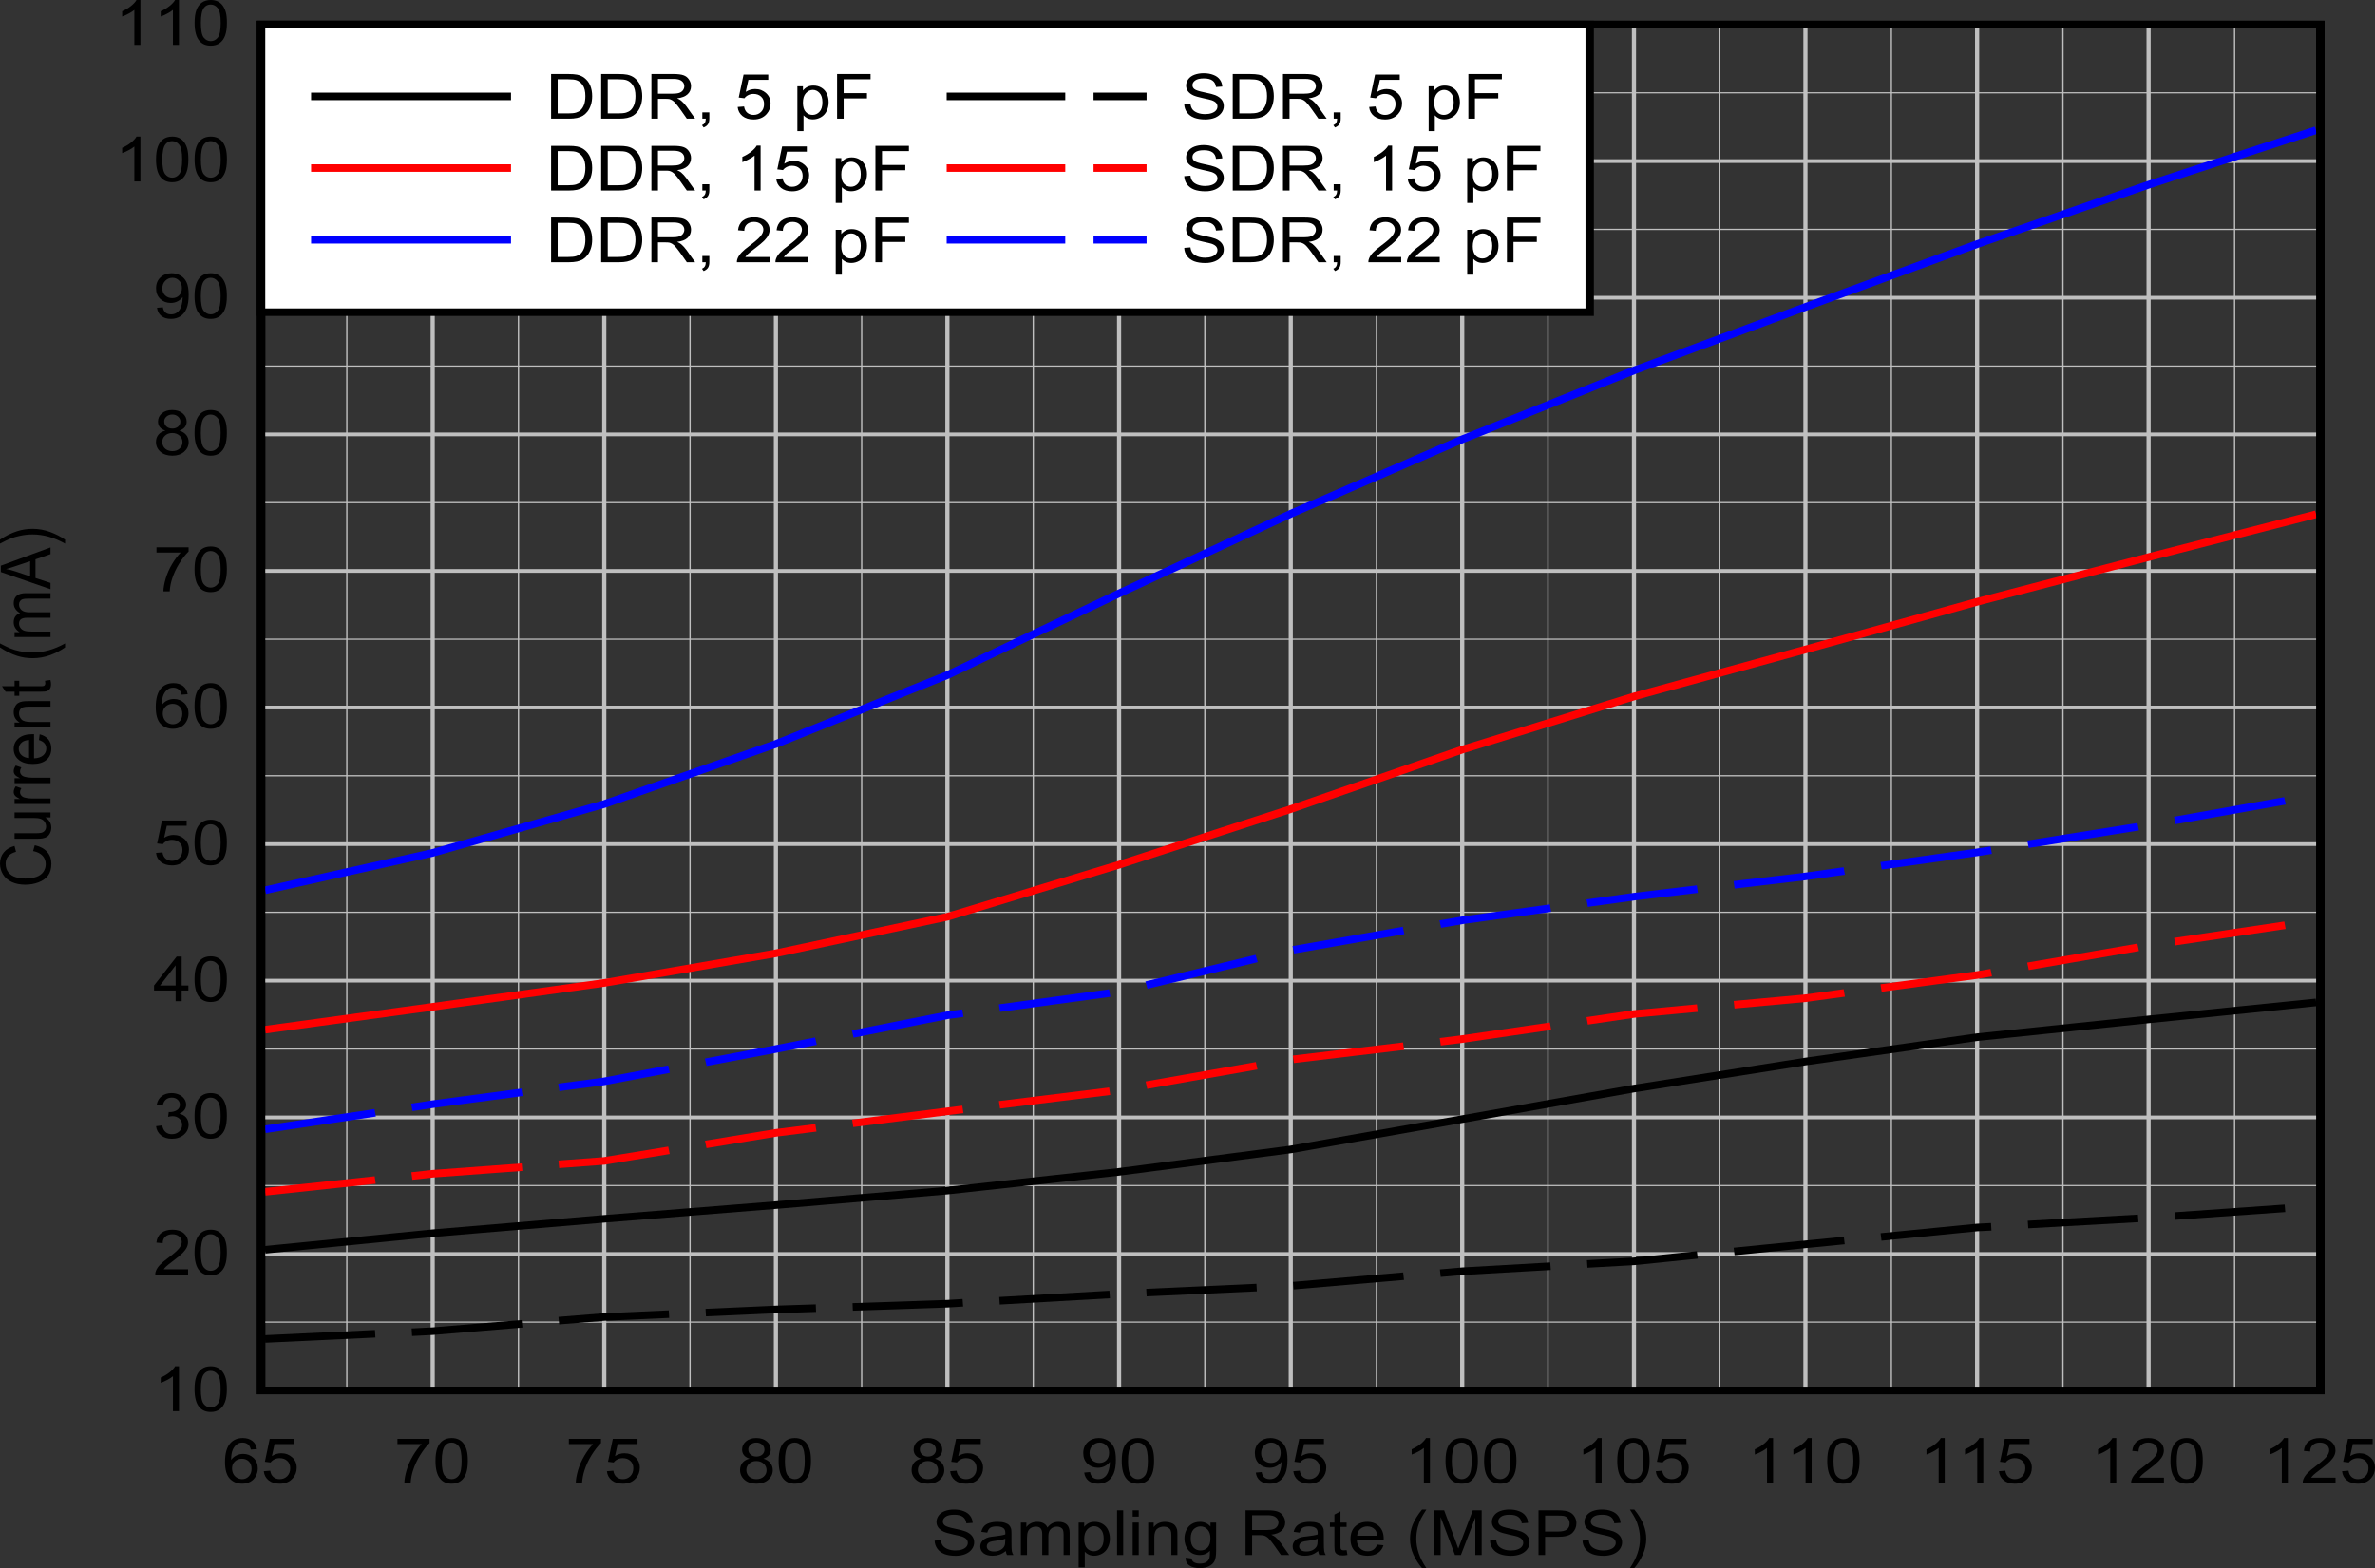 <?xml version="1.0" encoding="UTF-8" standalone="no"?>
<svg
   xmlns:dc="http://purl.org/dc/elements/1.1/"
   xmlns:cc="http://creativecommons.org/ns#"
   xmlns:rdf="http://www.w3.org/1999/02/22-rdf-syntax-ns#"
   xmlns:svg="http://www.w3.org/2000/svg"
   xmlns="http://www.w3.org/2000/svg"
   xmlns:xlink="http://www.w3.org/1999/xlink"
   xmlns:sodipodi="http://sodipodi.sourceforge.net/DTD/sodipodi-0.dtd"
   xmlns:inkscape="http://www.inkscape.org/namespaces/inkscape"
   sodipodi:docname="ADC39xx_PwrSweep_Cload_10B_125MSPS.pdf"
   id="svg711"
   version="1.2"
   viewBox="0 0 514.199 339.602"
   height="339.602pt"
   width="514.199pt">
  <rect x="0" y="0" width="514.199" height="339.602" fill="#333333" stroke="none"/>
  <sodipodi:namedview
     id="namedview713"
     inkscape:window-height="480"
     inkscape:window-width="640"
     inkscape:pageshadow="2"
     inkscape:pageopacity="0"
     guidetolerance="10"
     gridtolerance="10"
     objecttolerance="10"
     borderopacity="1"
     bordercolor="#666666"
     pagecolor="#ffffff" />
  <defs
     id="defs130">
    <g
       id="g128">
      <symbol
         id="glyph0-0"
         overflow="visible">
        <path
           inkscape:connector-curvature="0"
           id="path2"
           d="M 1.875,0 V -8.453 H 9.391 V 0 Z M 2.109,-0.219 H 9.156 V -8.234 H 2.109 Z m 0,0"
           style="stroke:none" />
      </symbol>
      <symbol
         id="glyph0-1"
         overflow="visible">
        <path
           inkscape:connector-curvature="0"
           id="path5"
           d="m 0.672,-3.109 1.344,-0.109 c 0.059,0.492 0.207,0.895 0.438,1.203 0.238,0.305 0.602,0.555 1.094,0.75 0.488,0.188 1.035,0.281 1.641,0.281 0.539,0 1.02,-0.07 1.438,-0.219 0.414,-0.145 0.723,-0.344 0.922,-0.594 0.207,-0.246 0.312,-0.523 0.312,-0.828 0,-0.301 -0.102,-0.566 -0.297,-0.797 C 7.363,-3.648 7.039,-3.844 6.594,-4 6.312,-4.09 5.676,-4.242 4.688,-4.453 3.695,-4.668 3.004,-4.875 2.609,-5.062 2.098,-5.309 1.711,-5.613 1.453,-5.969 c -0.25,-0.352 -0.375,-0.754 -0.375,-1.203 0,-0.488 0.156,-0.945 0.469,-1.375 0.309,-0.426 0.758,-0.75 1.344,-0.969 C 3.48,-9.73 4.145,-9.844 4.875,-9.844 c 0.789,0 1.488,0.121 2.094,0.359 0.613,0.23 1.082,0.57 1.406,1.016 0.332,0.449 0.508,0.957 0.531,1.516 l -1.359,0.094 C 7.473,-7.473 7.223,-7.938 6.797,-8.25 c -0.418,-0.309 -1.043,-0.469 -1.875,-0.469 -0.855,0 -1.48,0.148 -1.875,0.438 -0.398,0.281 -0.594,0.621 -0.594,1.016 0,0.355 0.141,0.645 0.422,0.859 0.27,0.23 0.984,0.465 2.141,0.703 1.152,0.23 1.945,0.434 2.375,0.609 0.633,0.262 1.098,0.59 1.391,0.984 0.301,0.398 0.453,0.855 0.453,1.375 0,0.523 -0.168,1.012 -0.5,1.469 -0.324,0.449 -0.793,0.805 -1.406,1.062 -0.617,0.246 -1.309,0.375 -2.078,0.375 -0.969,0 -1.785,-0.129 -2.438,-0.375 -0.656,-0.258 -1.176,-0.645 -1.547,-1.156 -0.375,-0.52 -0.574,-1.102 -0.594,-1.75 z m 0,0"
           style="stroke:none" />
      </symbol>
      <symbol
         id="glyph0-2"
         overflow="visible">
        <path
           inkscape:connector-curvature="0"
           id="path8"
           d="M 6.078,-0.859 C 5.586,-0.484 5.113,-0.215 4.656,-0.062 4.207,0.082 3.723,0.156 3.203,0.156 c -0.855,0 -1.512,-0.188 -1.969,-0.562 -0.461,-0.371 -0.688,-0.852 -0.688,-1.438 0,-0.34 0.082,-0.656 0.25,-0.938 0.176,-0.289 0.406,-0.52 0.688,-0.688 0.277,-0.176 0.598,-0.305 0.953,-0.391 0.258,-0.059 0.648,-0.117 1.172,-0.172 1.059,-0.113 1.844,-0.254 2.344,-0.422 0.008,-0.152 0.016,-0.258 0.016,-0.312 0,-0.477 -0.129,-0.816 -0.375,-1.016 -0.336,-0.27 -0.836,-0.406 -1.5,-0.406 -0.625,0 -1.09,0.102 -1.391,0.297 C 2.41,-5.691 2.195,-5.34 2.062,-4.844 L 0.766,-5.016 c 0.121,-0.488 0.316,-0.883 0.578,-1.188 0.27,-0.309 0.66,-0.551 1.172,-0.719 0.508,-0.164 1.098,-0.25 1.766,-0.25 0.664,0 1.207,0.074 1.625,0.219 0.414,0.137 0.719,0.316 0.906,0.531 0.195,0.211 0.336,0.48 0.422,0.812 0.039,0.199 0.062,0.566 0.062,1.094 V -2.938 c 0,1.105 0.023,1.805 0.078,2.094 C 7.434,-0.551 7.551,-0.27 7.719,0 H 6.328 c -0.137,-0.246 -0.223,-0.535 -0.25,-0.859 z m -0.125,-2.656 C 5.484,-3.336 4.77,-3.184 3.812,-3.062 3.258,-3 2.867,-2.918 2.641,-2.828 2.422,-2.742 2.246,-2.613 2.125,-2.438 2.008,-2.27 1.953,-2.082 1.953,-1.875 c 0,0.312 0.129,0.582 0.391,0.797 0.27,0.211 0.66,0.312 1.172,0.312 0.508,0 0.961,-0.098 1.359,-0.297 0.395,-0.207 0.688,-0.484 0.875,-0.828 0.133,-0.27 0.203,-0.664 0.203,-1.188 z m 0,0"
           style="stroke:none" />
      </symbol>
      <symbol
         id="glyph0-3"
         overflow="visible">
        <path
           inkscape:connector-curvature="0"
           id="path11"
           d="m 0.984,0 v -7.016 h 1.188 v 0.984 c 0.238,-0.34 0.562,-0.617 0.969,-0.828 0.402,-0.207 0.867,-0.312 1.391,-0.312 0.57,0 1.039,0.113 1.406,0.328 0.371,0.219 0.641,0.523 0.797,0.906 0.613,-0.82 1.414,-1.234 2.406,-1.234 0.77,0 1.363,0.195 1.781,0.578 0.414,0.387 0.625,0.98 0.625,1.781 V 0 h -1.312 v -4.422 c 0,-0.465 -0.051,-0.805 -0.141,-1.016 -0.086,-0.207 -0.242,-0.375 -0.469,-0.5 -0.219,-0.133 -0.48,-0.203 -0.781,-0.203 -0.555,0 -1.012,0.168 -1.375,0.5 -0.355,0.324 -0.531,0.848 -0.531,1.562 V 0 H 5.609 v -4.547 c 0,-0.527 -0.113,-0.926 -0.328,-1.188 -0.211,-0.27 -0.559,-0.406 -1.047,-0.406 -0.367,0 -0.711,0.09 -1.031,0.266 -0.312,0.18 -0.543,0.441 -0.688,0.781 C 2.379,-4.758 2.312,-4.273 2.312,-3.641 V 0 Z m 0,0"
           style="stroke:none" />
      </symbol>
      <symbol
         id="glyph0-4"
         overflow="visible">
        <path
           inkscape:connector-curvature="0"
           id="path14"
           d="M 0.984,2.688 V -7.016 H 2.188 v 0.922 c 0.289,-0.352 0.613,-0.617 0.969,-0.797 0.352,-0.184 0.785,-0.281 1.297,-0.281 0.664,0 1.25,0.16 1.75,0.469 0.508,0.305 0.895,0.738 1.156,1.297 C 7.617,-4.844 7.75,-4.227 7.75,-3.562 c 0,0.719 -0.148,1.367 -0.438,1.938 -0.281,0.574 -0.699,1.02 -1.25,1.328 C 5.52,0.004 4.949,0.156 4.359,0.156 c -0.449,0 -0.852,-0.086 -1.203,-0.25 -0.344,-0.164 -0.629,-0.375 -0.844,-0.625 V 2.688 Z M 2.188,-3.469 c 0,0.906 0.203,1.582 0.609,2.016 0.402,0.43 0.895,0.641 1.469,0.641 0.582,0 1.082,-0.223 1.5,-0.672 C 6.191,-1.93 6.406,-2.625 6.406,-3.562 c 0,-0.895 -0.211,-1.562 -0.625,-2 C 5.375,-6.008 4.887,-6.234 4.328,-6.234 c -0.562,0 -1.066,0.242 -1.5,0.719 C 2.398,-5.047 2.188,-4.363 2.188,-3.469 Z m 0,0"
           style="stroke:none" />
      </symbol>
      <symbol
         id="glyph0-5"
         overflow="visible">
        <path
           inkscape:connector-curvature="0"
           id="path17"
           d="M 0.953,0 V -9.672 H 2.281 V 0 Z m 0,0"
           style="stroke:none" />
      </symbol>
      <symbol
         id="glyph0-6"
         overflow="visible">
        <path
           inkscape:connector-curvature="0"
           id="path20"
           d="M 1,-8.312 V -9.672 H 2.312 V -8.312 Z M 1,0 V -7.016 H 2.312 V 0 Z m 0,0"
           style="stroke:none" />
      </symbol>
      <symbol
         id="glyph0-7"
         overflow="visible">
        <path
           inkscape:connector-curvature="0"
           id="path23"
           d="m 0.984,0 v -7.016 h 1.188 v 1 c 0.57,-0.77 1.398,-1.156 2.484,-1.156 0.465,0 0.898,0.082 1.297,0.234 0.395,0.148 0.688,0.348 0.875,0.594 0.195,0.25 0.336,0.543 0.422,0.875 0.039,0.219 0.062,0.605 0.062,1.156 V 0 H 6 V -4.266 C 6,-4.742 5.945,-5.102 5.844,-5.344 5.738,-5.582 5.555,-5.773 5.297,-5.922 5.035,-6.066 4.727,-6.141 4.375,-6.141 c -0.562,0 -1.051,0.164 -1.453,0.484 C 2.516,-5.332 2.312,-4.723 2.312,-3.828 V 0 Z m 0,0"
           style="stroke:none" />
      </symbol>
      <symbol
         id="glyph0-8"
         overflow="visible">
        <path
           inkscape:connector-curvature="0"
           id="path26"
           d="M 0.75,0.578 2.031,0.75 C 2.082,1.102 2.234,1.363 2.484,1.531 2.805,1.746 3.25,1.859 3.812,1.859 4.426,1.859 4.898,1.746 5.234,1.531 5.566,1.312 5.789,1.004 5.906,0.609 5.977,0.367 6.008,-0.141 6,-0.922 5.426,-0.305 4.707,0 3.844,0 2.781,0 1.949,-0.344 1.359,-1.031 c -0.586,-0.695 -0.875,-1.535 -0.875,-2.516 0,-0.664 0.133,-1.281 0.406,-1.844 0.27,-0.57 0.66,-1.008 1.172,-1.312 0.508,-0.309 1.109,-0.469 1.797,-0.469 0.914,0 1.672,0.34 2.266,1.016 v -0.859 h 1.219 v 6.062 c 0,1.09 -0.129,1.863 -0.375,2.312 C 6.727,1.816 6.336,2.176 5.797,2.438 5.266,2.707 4.605,2.844 3.828,2.844 c -0.93,0 -1.68,-0.191 -2.25,-0.562 C 1.004,1.906 0.727,1.336 0.75,0.578 Z M 1.844,-3.625 c 0,0.918 0.203,1.59 0.609,2.016 0.402,0.418 0.91,0.625 1.516,0.625 0.613,0 1.125,-0.207 1.531,-0.625 0.402,-0.426 0.609,-1.086 0.609,-1.984 0,-0.852 -0.215,-1.5 -0.641,-1.938 C 5.051,-5.965 4.543,-6.188 3.953,-6.188 c -0.586,0 -1.086,0.223 -1.5,0.656 C 2.047,-5.102 1.844,-4.465 1.844,-3.625 Z m 0,0"
           style="stroke:none" />
      </symbol>
      <symbol
         id="glyph0-9"
         overflow="visible">
        <path
           inkscape:connector-curvature="0"
           id="path29"
           d=""
           style="stroke:none" />
      </symbol>
      <symbol
         id="glyph0-10"
         overflow="visible">
        <path
           inkscape:connector-curvature="0"
           id="path32"
           d="m 1.188,0 v -9.672 h 4.766 c 0.957,0 1.68,0.09 2.172,0.266 0.496,0.168 0.895,0.477 1.188,0.922 0.301,0.438 0.453,0.926 0.453,1.453 0,0.688 -0.246,1.27 -0.734,1.734 -0.492,0.469 -1.254,0.77 -2.281,0.891 0.371,0.168 0.66,0.332 0.859,0.484 0.402,0.344 0.797,0.773 1.172,1.281 L 10.656,0 H 8.859 L 7.438,-2.016 C 7.02,-2.598 6.676,-3.039 6.406,-3.344 6.145,-3.652 5.902,-3.867 5.688,-3.984 5.477,-4.105 5.262,-4.195 5.047,-4.25 4.879,-4.277 4.613,-4.297 4.25,-4.297 H 2.609 V 0 Z M 2.609,-5.406 H 5.656 c 0.652,0 1.164,-0.055 1.531,-0.172 0.363,-0.121 0.641,-0.316 0.828,-0.578 0.195,-0.27 0.297,-0.562 0.297,-0.875 0,-0.457 -0.191,-0.832 -0.562,-1.125 C 7.383,-8.457 6.801,-8.609 6,-8.609 H 2.609 Z m 0,0"
           style="stroke:none" />
      </symbol>
      <symbol
         id="glyph0-11"
         overflow="visible">
        <path
           inkscape:connector-curvature="0"
           id="path35"
           d="m 3.875,-1.062 0.188,1.047 c -0.375,0.07 -0.711,0.109 -1,0.109 -0.48,0 -0.855,-0.07 -1.125,-0.203 -0.262,-0.133 -0.445,-0.312 -0.547,-0.531 -0.105,-0.227 -0.156,-0.695 -0.156,-1.406 v -4.031 h -0.969 v -0.938 h 0.969 V -8.75 l 1.312,-0.703 v 2.438 H 3.875 v 0.938 H 2.547 v 4.094 c 0,0.336 0.02,0.555 0.062,0.656 0.051,0.094 0.129,0.176 0.234,0.234 0.102,0.055 0.254,0.078 0.453,0.078 0.145,0 0.336,-0.016 0.578,-0.047 z m 0,0"
           style="stroke:none" />
      </symbol>
      <symbol
         id="glyph0-12"
         overflow="visible">
        <path
           inkscape:connector-curvature="0"
           id="path38"
           d="m 6.312,-2.25 1.375,0.141 c -0.219,0.719 -0.621,1.277 -1.203,1.672 -0.586,0.398 -1.324,0.594 -2.219,0.594 -1.148,0 -2.055,-0.312 -2.719,-0.938 -0.668,-0.633 -1,-1.52 -1,-2.656 0,-1.184 0.336,-2.102 1.016,-2.75 0.676,-0.652 1.551,-0.984 2.625,-0.984 1.039,0 1.891,0.324 2.547,0.969 0.664,0.637 1,1.535 1,2.688 0,0.074 -0.008,0.18 -0.016,0.312 h -5.812 c 0.051,0.773 0.297,1.367 0.734,1.781 0.434,0.406 0.977,0.609 1.625,0.609 0.488,0 0.898,-0.113 1.234,-0.344 C 5.84,-1.383 6.113,-1.75 6.312,-2.25 Z M 1.984,-4.172 h 4.344 C 6.273,-4.762 6.113,-5.207 5.844,-5.5 5.414,-5.957 4.867,-6.188 4.203,-6.188 c -0.605,0 -1.117,0.184 -1.531,0.547 -0.418,0.367 -0.648,0.855 -0.688,1.469 z m 0,0"
           style="stroke:none" />
      </symbol>
      <symbol
         id="glyph0-13"
         overflow="visible">
        <path
           inkscape:connector-curvature="0"
           id="path41"
           d="M 3.516,2.844 C 2.785,2.02 2.164,1.055 1.656,-0.047 c -0.5,-1.113 -0.75,-2.266 -0.75,-3.453 0,-1.051 0.188,-2.055 0.562,-3.016 0.445,-1.113 1.129,-2.223 2.047,-3.328 h 0.938 C 3.867,-8.926 3.477,-8.27 3.281,-7.875 2.988,-7.27 2.754,-6.637 2.578,-5.984 2.367,-5.16 2.266,-4.332 2.266,-3.5 c 0,2.117 0.727,4.227 2.188,6.344 z m 0,0"
           style="stroke:none" />
      </symbol>
      <symbol
         id="glyph0-14"
         overflow="visible">
        <path
           inkscape:connector-curvature="0"
           id="path44"
           d="M 1.109,0 V -9.672 H 3.25 l 2.547,6.844 c 0.238,0.637 0.41,1.117 0.516,1.438 0.121,-0.352 0.316,-0.867 0.578,-1.547 l 2.562,-6.734 H 11.375 V 0 H 10 V -8.094 L 6.875,0 H 5.594 L 2.484,-8.234 V 0 Z m 0,0"
           style="stroke:none" />
      </symbol>
      <symbol
         id="glyph0-15"
         overflow="visible">
        <path
           inkscape:connector-curvature="0"
           id="path47"
           d="m 1.156,0 v -9.672 h 4.062 c 0.707,0 1.25,0.035 1.625,0.094 0.527,0.074 0.973,0.227 1.328,0.453 0.352,0.219 0.641,0.535 0.859,0.938 0.215,0.398 0.328,0.836 0.328,1.312 0,0.824 -0.293,1.523 -0.875,2.094 C 7.91,-4.219 6.863,-3.938 5.344,-3.938 H 2.578 V 0 Z m 1.422,-5.078 h 2.781 c 0.914,0 1.566,-0.148 1.953,-0.453 0.383,-0.309 0.578,-0.75 0.578,-1.312 0,-0.395 -0.117,-0.738 -0.344,-1.031 C 7.328,-8.164 7.027,-8.359 6.656,-8.453 6.414,-8.504 5.973,-8.531 5.328,-8.531 h -2.75 z m 0,0"
           style="stroke:none" />
      </symbol>
      <symbol
         id="glyph0-16"
         overflow="visible">
        <path
           inkscape:connector-curvature="0"
           id="path50"
           d="M 1.859,2.844 H 0.906 C 2.363,0.727 3.094,-1.383 3.094,-3.5 c 0,-0.82 -0.105,-1.641 -0.312,-2.453 C 2.613,-6.617 2.383,-7.254 2.094,-7.859 1.895,-8.254 1.496,-8.914 0.906,-9.844 h 0.953 c 0.914,1.105 1.594,2.215 2.031,3.328 0.371,0.961 0.562,1.965 0.562,3.016 0,1.188 -0.258,2.34 -0.766,3.453 -0.5,1.102 -1.113,2.066 -1.828,2.891 z m 0,0"
           style="stroke:none" />
      </symbol>
      <symbol
         id="glyph0-17"
         overflow="visible">
        <path
           inkscape:connector-curvature="0"
           id="path53"
           d="m 7.469,-7.312 -1.312,0.094 c -0.117,-0.457 -0.285,-0.797 -0.5,-1.016 -0.355,-0.332 -0.793,-0.5 -1.312,-0.5 -0.43,0 -0.801,0.105 -1.109,0.312 C 2.816,-8.148 2.488,-7.746 2.25,-7.219 c -0.242,0.523 -0.367,1.27 -0.375,2.234 0.32,-0.434 0.711,-0.758 1.172,-0.969 0.457,-0.215 0.938,-0.328 1.438,-0.328 0.883,0 1.633,0.293 2.25,0.875 0.613,0.586 0.922,1.34 0.922,2.266 0,0.605 -0.148,1.168 -0.438,1.688 C 6.938,-0.93 6.539,-0.527 6.031,-0.25 5.52,0.027 4.941,0.172 4.297,0.172 3.191,0.172 2.289,-0.191 1.594,-0.922 0.906,-1.648 0.562,-2.852 0.562,-4.531 c 0,-1.863 0.383,-3.223 1.156,-4.078 0.664,-0.738 1.566,-1.109 2.703,-1.109 0.84,0 1.535,0.215 2.078,0.641 0.539,0.43 0.863,1.02 0.969,1.766 z m -5.391,4.172 c 0,0.418 0.094,0.816 0.281,1.188 0.195,0.367 0.469,0.648 0.812,0.844 0.352,0.199 0.723,0.297 1.109,0.297 0.551,0 1.023,-0.203 1.422,-0.609 C 6.105,-1.824 6.312,-2.375 6.312,-3.062 c 0,-0.676 -0.199,-1.207 -0.594,-1.594 -0.398,-0.383 -0.898,-0.578 -1.5,-0.578 -0.594,0 -1.102,0.195 -1.516,0.578 -0.418,0.387 -0.625,0.895 -0.625,1.516 z m 0,0"
           style="stroke:none" />
      </symbol>
      <symbol
         id="glyph0-18"
         overflow="visible">
        <path
           inkscape:connector-curvature="0"
           id="path56"
           d="m 0.625,-2.531 1.391,-0.109 c 0.09,0.605 0.328,1.066 0.703,1.375 0.371,0.305 0.828,0.453 1.359,0.453 0.633,0 1.172,-0.211 1.609,-0.641 0.434,-0.434 0.656,-1.008 0.656,-1.719 0,-0.676 -0.215,-1.207 -0.641,-1.594 -0.418,-0.395 -0.973,-0.594 -1.656,-0.594 -0.418,0 -0.801,0.09 -1.141,0.266 -0.344,0.168 -0.617,0.395 -0.812,0.672 L 0.859,-4.578 1.906,-9.547 H 7.25 V -8.406 H 2.953 L 2.375,-5.812 c 0.645,-0.402 1.32,-0.609 2.031,-0.609 0.934,0 1.727,0.301 2.375,0.891 0.645,0.586 0.969,1.336 0.969,2.25 0,0.875 -0.285,1.633 -0.844,2.266 -0.699,0.793 -1.645,1.188 -2.828,1.188 -0.98,0 -1.785,-0.242 -2.406,-0.734 C 1.055,-1.059 0.707,-1.719 0.625,-2.531 Z m 0,0"
           style="stroke:none" />
      </symbol>
      <symbol
         id="glyph0-19"
         overflow="visible">
        <path
           inkscape:connector-curvature="0"
           id="path59"
           d="M 0.719,-8.406 V -9.547 H 7.672 V -8.625 C 6.984,-7.969 6.301,-7.09 5.625,-6 4.957,-4.914 4.441,-3.801 4.078,-2.656 3.816,-1.844 3.648,-0.957 3.578,0 H 2.219 c 0.008,-0.758 0.172,-1.676 0.484,-2.75 0.32,-1.082 0.781,-2.125 1.375,-3.125 0.59,-0.996 1.223,-1.844 1.891,-2.531 z m 0,0"
           style="stroke:none" />
      </symbol>
      <symbol
         id="glyph0-20"
         overflow="visible">
        <path
           inkscape:connector-curvature="0"
           id="path62"
           d="m 0.625,-4.766 c 0,-1.145 0.129,-2.066 0.391,-2.766 0.258,-0.695 0.645,-1.234 1.156,-1.609 C 2.691,-9.523 3.344,-9.719 4.125,-9.719 c 0.582,0 1.086,0.105 1.516,0.312 0.434,0.211 0.797,0.512 1.078,0.906 0.289,0.398 0.516,0.883 0.672,1.453 0.152,0.562 0.234,1.324 0.234,2.281 0,1.137 -0.133,2.055 -0.391,2.75 -0.25,0.688 -0.637,1.227 -1.156,1.609 C 5.566,-0.02 4.914,0.172 4.125,0.172 3.094,0.172 2.277,-0.164 1.688,-0.844 0.977,-1.645 0.625,-2.953 0.625,-4.766 Z m 1.359,0 c 0,1.586 0.203,2.645 0.609,3.172 0.414,0.523 0.926,0.781 1.531,0.781 0.602,0 1.113,-0.258 1.531,-0.781 0.414,-0.527 0.625,-1.586 0.625,-3.172 0,-1.59 -0.211,-2.648 -0.625,-3.172 -0.418,-0.527 -0.934,-0.797 -1.547,-0.797 -0.605,0 -1.09,0.238 -1.453,0.703 -0.449,0.586 -0.672,1.676 -0.672,3.266 z m 0,0"
           style="stroke:none" />
      </symbol>
      <symbol
         id="glyph0-21"
         overflow="visible">
        <path
           inkscape:connector-curvature="0"
           id="path65"
           d="M 2.656,-5.25 C 2.102,-5.426 1.695,-5.68 1.438,-6.016 1.176,-6.348 1.047,-6.75 1.047,-7.219 c 0,-0.707 0.281,-1.301 0.844,-1.781 0.559,-0.477 1.305,-0.719 2.234,-0.719 0.934,0 1.691,0.246 2.266,0.734 C 6.961,-8.492 7.25,-7.895 7.25,-7.188 c 0,0.449 -0.133,0.84 -0.391,1.172 -0.262,0.336 -0.66,0.59 -1.188,0.766 0.652,0.199 1.156,0.52 1.5,0.953 0.34,0.43 0.516,0.941 0.516,1.531 0,0.824 -0.332,1.523 -0.984,2.094 -0.648,0.562 -1.496,0.844 -2.547,0.844 -1.062,0 -1.926,-0.281 -2.578,-0.844 -0.648,-0.57 -0.969,-1.281 -0.969,-2.125 0,-0.621 0.176,-1.148 0.531,-1.578 C 1.492,-4.801 2,-5.094 2.656,-5.25 Z M 2.391,-7.266 c 0,0.461 0.16,0.836 0.484,1.125 0.332,0.293 0.758,0.438 1.281,0.438 0.508,0 0.926,-0.141 1.25,-0.422 0.32,-0.289 0.484,-0.645 0.484,-1.062 0,-0.434 -0.168,-0.801 -0.5,-1.094 -0.336,-0.301 -0.754,-0.453 -1.25,-0.453 -0.5,0 -0.918,0.148 -1.25,0.438 -0.336,0.293 -0.5,0.637 -0.5,1.031 z m -0.422,4.469 c 0,0.344 0.086,0.68 0.266,1 0.176,0.312 0.441,0.559 0.797,0.734 0.352,0.168 0.734,0.25 1.141,0.25 0.621,0 1.141,-0.18 1.547,-0.547 0.414,-0.363 0.625,-0.828 0.625,-1.391 0,-0.57 -0.215,-1.047 -0.641,-1.422 -0.418,-0.371 -0.945,-0.562 -1.578,-0.562 -0.625,0 -1.145,0.191 -1.547,0.562 -0.406,0.367 -0.609,0.824 -0.609,1.375 z m 0,0"
           style="stroke:none" />
      </symbol>
      <symbol
         id="glyph0-22"
         overflow="visible">
        <path
           inkscape:connector-curvature="0"
           id="path68"
           d="M 0.828,-2.234 2.094,-2.344 c 0.102,0.543 0.305,0.934 0.609,1.172 0.301,0.242 0.691,0.359 1.172,0.359 0.402,0 0.758,-0.082 1.062,-0.25 0.301,-0.164 0.551,-0.391 0.75,-0.672 0.195,-0.277 0.359,-0.656 0.484,-1.125 C 6.305,-3.336 6.375,-3.82 6.375,-4.312 c 0,-0.051 0,-0.129 0,-0.234 -0.273,0.375 -0.637,0.684 -1.094,0.922 -0.449,0.23 -0.941,0.344 -1.469,0.344 -0.898,0 -1.652,-0.285 -2.266,-0.859 C 0.93,-4.723 0.625,-5.492 0.625,-6.453 0.625,-7.43 0.941,-8.219 1.578,-8.812 2.223,-9.414 3.031,-9.719 4,-9.719 c 0.695,0 1.336,0.176 1.922,0.516 0.582,0.336 1.02,0.82 1.312,1.453 0.301,0.625 0.453,1.535 0.453,2.719 0,1.23 -0.152,2.215 -0.453,2.953 C 6.941,-1.348 6.496,-0.789 5.906,-0.406 5.32,-0.02 4.633,0.172 3.844,0.172 3,0.172 2.309,-0.035 1.781,-0.453 1.25,-0.879 0.93,-1.473 0.828,-2.234 Z M 6.219,-6.5 c 0,-0.684 -0.207,-1.227 -0.609,-1.625 -0.398,-0.402 -0.879,-0.609 -1.438,-0.609 -0.594,0 -1.113,0.223 -1.547,0.656 -0.43,0.43 -0.641,0.988 -0.641,1.672 0,0.617 0.203,1.117 0.609,1.5 0.414,0.387 0.926,0.578 1.531,0.578 0.613,0 1.113,-0.191 1.5,-0.578 C 6.02,-5.289 6.219,-5.82 6.219,-6.5 Z m 0,0"
           style="stroke:none" />
      </symbol>
      <symbol
         id="glyph0-23"
         overflow="visible">
        <path
           inkscape:connector-curvature="0"
           id="path71"
           d="m 5.594,0 h -1.312 v -7.562 c -0.324,0.273 -0.746,0.543 -1.266,0.812 -0.512,0.273 -0.973,0.477 -1.375,0.609 V -7.281 C 2.367,-7.59 3.008,-7.973 3.562,-8.422 4.121,-8.867 4.52,-9.301 4.75,-9.719 h 0.844 z m 0,0"
           style="stroke:none" />
      </symbol>
      <symbol
         id="glyph0-24"
         overflow="visible">
        <path
           inkscape:connector-curvature="0"
           id="path74"
           d="M 7.562,-1.141 V 0 H 0.453 C 0.441,-0.277 0.492,-0.555 0.609,-0.828 0.785,-1.262 1.07,-1.691 1.469,-2.109 1.871,-2.535 2.453,-3.023 3.203,-3.578 4.367,-4.441 5.156,-5.125 5.562,-5.625 5.977,-6.121 6.188,-6.602 6.188,-7.062 6.188,-7.527 5.996,-7.926 5.625,-8.25 5.25,-8.57 4.762,-8.734 4.172,-8.734 c -0.637,0 -1.148,0.176 -1.531,0.516 C 2.254,-7.875 2.062,-7.398 2.062,-6.797 l -1.359,-0.125 C 0.793,-7.824 1.145,-8.52 1.75,-9 c 0.602,-0.477 1.414,-0.719 2.438,-0.719 1.027,0 1.848,0.262 2.453,0.781 0.602,0.512 0.906,1.148 0.906,1.906 0,0.387 -0.09,0.77 -0.266,1.141 -0.18,0.375 -0.473,0.773 -0.875,1.188 C 6,-4.285 5.32,-3.715 4.375,-3 3.582,-2.406 3.07,-1.996 2.844,-1.781 2.613,-1.57 2.426,-1.355 2.281,-1.141 Z m 0,0"
           style="stroke:none" />
      </symbol>
      <symbol
         id="glyph0-25"
         overflow="visible">
        <path
           inkscape:connector-curvature="0"
           id="path77"
           d="M 0.625,-2.547 1.953,-2.719 c 0.145,0.68 0.398,1.168 0.766,1.469 0.363,0.293 0.805,0.438 1.328,0.438 0.621,0 1.148,-0.191 1.578,-0.578 0.426,-0.383 0.641,-0.863 0.641,-1.438 0,-0.551 -0.199,-1.004 -0.594,-1.359 -0.398,-0.352 -0.898,-0.531 -1.5,-0.531 -0.25,0 -0.566,0.051 -0.938,0.141 L 3.375,-5.625 c 0.09,0.012 0.164,0.016 0.219,0.016 0.559,0 1.066,-0.129 1.516,-0.391 0.445,-0.27 0.672,-0.676 0.672,-1.219 0,-0.434 -0.168,-0.797 -0.5,-1.078 -0.324,-0.289 -0.742,-0.438 -1.25,-0.438 -0.523,0 -0.957,0.148 -1.297,0.438 C 2.398,-8.004 2.18,-7.57 2.078,-7 l -1.312,-0.203 C 0.918,-8.004 1.285,-8.625 1.859,-9.062 2.43,-9.496 3.145,-9.719 4,-9.719 c 0.582,0 1.117,0.117 1.609,0.344 0.496,0.23 0.879,0.543 1.141,0.938 0.258,0.387 0.391,0.801 0.391,1.234 0,0.418 -0.129,0.801 -0.375,1.141 -0.25,0.344 -0.621,0.621 -1.109,0.828 0.633,0.125 1.129,0.398 1.484,0.812 0.352,0.418 0.531,0.941 0.531,1.562 0,0.844 -0.348,1.566 -1.031,2.156 -0.688,0.586 -1.555,0.875 -2.594,0.875 -0.949,0 -1.738,-0.25 -2.359,-0.75 C 1.07,-1.086 0.715,-1.742 0.625,-2.547 Z m 0,0"
           style="stroke:none" />
      </symbol>
      <symbol
         id="glyph0-26"
         overflow="visible">
        <path
           inkscape:connector-curvature="0"
           id="path80"
           d="M 4.859,0 V -2.312 H 0.188 V -3.406 L 5.094,-9.672 H 6.172 V -3.406 H 7.625 V -2.312 H 6.172 V 0 Z m 0,-3.406 v -4.359 l -3.375,4.359 z m 0,0"
           style="stroke:none" />
      </symbol>
      <symbol
         id="glyph0-27"
         overflow="visible">
        <path
           inkscape:connector-curvature="0"
           id="path83"
           d="m 1.156,0 v -9.672 h 3.703 c 0.832,0 1.473,0.051 1.922,0.141 0.613,0.125 1.133,0.355 1.562,0.688 0.57,0.43 1,0.98 1.281,1.656 0.277,0.668 0.422,1.434 0.422,2.297 0,0.742 -0.102,1.398 -0.297,1.969 -0.188,0.562 -0.434,1.035 -0.734,1.406 -0.293,0.367 -0.617,0.66 -0.969,0.875 C 7.691,-0.43 7.262,-0.27 6.766,-0.156 6.266,-0.051 5.684,0 5.031,0 Z M 2.578,-1.141 H 4.875 c 0.707,0 1.266,-0.055 1.672,-0.172 0.402,-0.121 0.727,-0.297 0.969,-0.516 0.332,-0.301 0.594,-0.707 0.781,-1.219 0.184,-0.508 0.281,-1.129 0.281,-1.859 0,-1.008 -0.191,-1.785 -0.562,-2.328 C 7.648,-7.785 7.199,-8.148 6.672,-8.328 6.297,-8.461 5.684,-8.531 4.844,-8.531 H 2.578 Z m 0,0"
           style="stroke:none" />
      </symbol>
      <symbol
         id="glyph0-28"
         overflow="visible">
        <path
           inkscape:connector-curvature="0"
           id="path86"
           d="M 1.328,0 V -1.359 H 2.844 V 0 c 0,0.496 -0.102,0.898 -0.297,1.203 C 2.348,1.504 2.035,1.738 1.609,1.906 L 1.25,1.406 C 1.527,1.289 1.734,1.121 1.859,0.906 1.992,0.695 2.066,0.395 2.078,0 Z m 0,0"
           style="stroke:none" />
      </symbol>
      <symbol
         id="glyph0-29"
         overflow="visible">
        <path
           inkscape:connector-curvature="0"
           id="path89"
           d="m 1.234,0 v -9.672 h 7.25 V -8.531 H 2.656 v 3 h 5.047 v 1.141 H 2.656 V 0 Z m 0,0"
           style="stroke:none" />
      </symbol>
      <symbol
         id="glyph1-0"
         overflow="visible">
        <path
           inkscape:connector-curvature="0"
           id="path92"
           d="M 0,-1.688 H -9.391 V -8.453 H 0 Z M -0.234,-1.906 V -8.234 H -9.156 v 6.328 z m 0,0"
           style="stroke:none" />
      </symbol>
      <symbol
         id="glyph1-1"
         overflow="visible">
        <path
           inkscape:connector-curvature="0"
           id="path95"
           d="M -3.766,-7.953 -3.406,-9.219 c 1.168,0.262 2.059,0.742 2.672,1.438 0.617,0.699 0.922,1.555 0.922,2.562 0,1.043 -0.234,1.895 -0.703,2.547 -0.477,0.648 -1.164,1.145 -2.062,1.484 -0.895,0.344 -1.852,0.516 -2.875,0.516 -1.121,0 -2.102,-0.191 -2.938,-0.578 -0.832,-0.383 -1.461,-0.93 -1.891,-1.641 -0.434,-0.707 -0.656,-1.488 -0.656,-2.344 0,-0.965 0.277,-1.781 0.828,-2.438 0.543,-0.664 1.316,-1.129 2.312,-1.391 l 0.328,1.266 c -0.777,0.219 -1.348,0.543 -1.703,0.969 -0.363,0.43 -0.547,0.965 -0.547,1.609 0,0.75 0.199,1.379 0.594,1.875 0.398,0.5 0.93,0.852 1.594,1.047 C -6.863,-2.098 -6.176,-2 -5.469,-2 c 0.918,0 1.723,-0.117 2.406,-0.359 0.68,-0.238 1.191,-0.609 1.531,-1.109 0.336,-0.508 0.5,-1.055 0.5,-1.641 0,-0.715 -0.227,-1.328 -0.688,-1.828 -0.457,-0.496 -1.141,-0.836 -2.047,-1.016 z m 0,0"
           style="stroke:none" />
      </symbol>
      <symbol
         id="glyph1-2"
         overflow="visible">
        <path
           inkscape:connector-curvature="0"
           id="path98"
           d="m 0,-5.484 h -1.141 c 0.875,0.543 1.312,1.285 1.312,2.219 0,0.418 -0.09,0.809 -0.266,1.172 -0.176,0.355 -0.395,0.621 -0.656,0.797 -0.27,0.168 -0.598,0.289 -0.984,0.359 -0.258,0.055 -0.672,0.078 -1.234,0.078 h -4.812 v -1.188 h 4.312 c 0.688,0 1.152,-0.023 1.391,-0.078 0.355,-0.07 0.633,-0.227 0.828,-0.469 0.199,-0.246 0.297,-0.551 0.297,-0.906 0,-0.352 -0.098,-0.688 -0.297,-1 -0.207,-0.309 -0.488,-0.531 -0.844,-0.656 -0.352,-0.133 -0.859,-0.203 -1.516,-0.203 H -7.781 v -1.188 H 0 Z m 0,0"
           style="stroke:none" />
      </symbol>
      <symbol
         id="glyph1-3"
         overflow="visible">
        <path
           inkscape:connector-curvature="0"
           id="path101"
           d="m 0,-0.875 h -7.781 v -1.078 h 1.172 c -0.551,-0.27 -0.914,-0.52 -1.094,-0.75 C -7.879,-2.93 -7.969,-3.188 -7.969,-3.469 c 0,-0.395 0.148,-0.801 0.438,-1.219 l 1.219,0.406 c -0.184,0.293 -0.281,0.586 -0.281,0.875 0,0.262 0.09,0.496 0.266,0.703 0.168,0.211 0.41,0.355 0.719,0.438 0.469,0.137 0.98,0.203 1.531,0.203 H 0 Z m 0,0"
           style="stroke:none" />
      </symbol>
      <symbol
         id="glyph1-4"
         overflow="visible">
        <path
           inkscape:connector-curvature="0"
           id="path104"
           d="m -2.5,-5.688 0.156,-1.234 c 0.805,0.199 1.426,0.559 1.859,1.078 0.438,0.523 0.656,1.195 0.656,2.016 0,1.023 -0.348,1.836 -1.047,2.438 C -1.57,-0.797 -2.555,-0.5 -3.828,-0.5 -5.137,-0.5 -6.156,-0.801 -6.875,-1.406 c -0.727,-0.602 -1.094,-1.391 -1.094,-2.359 0,-0.934 0.355,-1.703 1.062,-2.297 0.711,-0.59 1.711,-0.891 3,-0.891 0.074,0 0.191,0 0.344,0 v 5.234 c 0.867,-0.039 1.527,-0.258 1.984,-0.656 0.449,-0.395 0.672,-0.883 0.672,-1.469 0,-0.434 -0.125,-0.805 -0.375,-1.109 C -1.539,-5.262 -1.945,-5.508 -2.5,-5.688 Z m -2.141,3.906 V -5.703 C -5.293,-5.648 -5.785,-5.496 -6.109,-5.25 -6.617,-4.875 -6.875,-4.383 -6.875,-3.781 c 0,0.543 0.207,1.004 0.609,1.375 0.406,0.375 0.949,0.586 1.625,0.625 z m 0,0"
           style="stroke:none" />
      </symbol>
      <symbol
         id="glyph1-5"
         overflow="visible">
        <path
           inkscape:connector-curvature="0"
           id="path107"
           d="m 0,-0.891 h -7.781 v -1.062 h 1.109 C -7.535,-2.473 -7.969,-3.219 -7.969,-4.188 c 0,-0.426 0.09,-0.816 0.266,-1.172 0.168,-0.352 0.387,-0.617 0.656,-0.797 0.273,-0.176 0.598,-0.297 0.969,-0.359 0.25,-0.051 0.684,-0.078 1.297,-0.078 H 0 v 1.203 h -4.734 c -0.539,0 -0.941,0.051 -1.203,0.141 -0.27,0.086 -0.484,0.246 -0.641,0.484 -0.152,0.23 -0.234,0.508 -0.234,0.828 0,0.5 0.18,0.941 0.531,1.312 0.355,0.367 1.035,0.547 2.031,0.547 H 0 Z m 0,0"
           style="stroke:none" />
      </symbol>
      <symbol
         id="glyph1-6"
         overflow="visible">
        <path
           inkscape:connector-curvature="0"
           id="path110"
           d="m -1.188,-3.484 1.172,-0.172 c 0.082,0.336 0.125,0.633 0.125,0.891 0,0.438 -0.082,0.777 -0.234,1.016 -0.152,0.23 -0.352,0.398 -0.594,0.5 -0.246,0.094 -0.77,0.141 -1.562,0.141 h -4.484 v 0.875 H -7.781 v -0.875 h -1.938 L -10.5,-2.297 h 2.719 v -1.188 h 1.016 v 1.188 h 4.562 c 0.375,0 0.621,-0.02 0.734,-0.062 0.105,-0.039 0.191,-0.109 0.25,-0.203 0.062,-0.09 0.094,-0.227 0.094,-0.406 0,-0.121 -0.02,-0.297 -0.062,-0.516 z m 0,0"
           style="stroke:none" />
      </symbol>
      <symbol
         id="glyph1-7"
         overflow="visible">
        <path
           inkscape:connector-curvature="0"
           id="path113"
           d=""
           style="stroke:none" />
      </symbol>
      <symbol
         id="glyph1-8"
         overflow="visible">
        <path
           inkscape:connector-curvature="0"
           id="path116"
           d="M 3.156,-3.156 C 2.238,-2.5 1.164,-1.941 -0.062,-1.484 -1.289,-1.035 -2.566,-0.812 -3.891,-0.812 c -1.164,0 -2.281,-0.172 -3.344,-0.516 -1.238,-0.395 -2.473,-1.004 -3.703,-1.828 v -0.859 c 1.023,0.531 1.754,0.887 2.188,1.062 0.668,0.273 1.371,0.48 2.109,0.625 0.918,0.188 1.836,0.281 2.75,0.281 2.355,0 4.703,-0.656 7.047,-1.969 z m 0,0"
           style="stroke:none" />
      </symbol>
      <symbol
         id="glyph1-9"
         overflow="visible">
        <path
           inkscape:connector-curvature="0"
           id="path119"
           d="m 0,-0.891 h -7.781 v -1.062 h 1.094 c -0.383,-0.215 -0.691,-0.508 -0.922,-0.875 -0.238,-0.363 -0.359,-0.781 -0.359,-1.25 0,-0.52 0.121,-0.945 0.359,-1.281 0.242,-0.332 0.582,-0.566 1.016,-0.703 -0.914,-0.551 -1.375,-1.27 -1.375,-2.156 0,-0.695 0.223,-1.234 0.656,-1.609 0.43,-0.371 1.086,-0.562 1.969,-0.562 H 0 v 1.188 h -4.906 c -0.527,0 -0.91,0.043 -1.141,0.125 -0.227,0.074 -0.41,0.211 -0.547,0.406 -0.145,0.199 -0.219,0.441 -0.219,0.719 0,0.492 0.184,0.898 0.547,1.219 C -5.898,-6.41 -5.32,-6.25 -4.531,-6.25 H 0 v 1.188 h -5.062 c -0.582,0 -1.02,0.102 -1.312,0.297 -0.289,0.199 -0.438,0.52 -0.438,0.953 0,0.336 0.102,0.645 0.297,0.922 0.188,0.281 0.473,0.492 0.844,0.625 0.375,0.125 0.918,0.188 1.625,0.188 H 0 Z m 0,0"
           style="stroke:none" />
      </symbol>
      <symbol
         id="glyph1-10"
         overflow="visible">
        <path
           inkscape:connector-curvature="0"
           id="path122"
           d="m 0,0.016 -10.75,-3.719 v -1.375 L 0,-9.031 v 1.453 l -3.25,1.125 V -2.406 L 0,-1.344 Z m -4.406,-2.781 v -3.281 l -2.984,1 c -0.902,0.312 -1.648,0.543 -2.234,0.688 0.699,0.125 1.387,0.305 2.062,0.531 z m 0,0"
           style="stroke:none" />
      </symbol>
      <symbol
         id="glyph1-11"
         overflow="visible">
        <path
           inkscape:connector-curvature="0"
           id="path125"
           d="M 3.156,-1.672 V -0.812 c -2.344,-1.32 -4.691,-1.984 -7.047,-1.984 -0.914,0 -1.828,0.102 -2.734,0.297 -0.727,0.148 -1.43,0.355 -2.109,0.625 -0.434,0.168 -1.172,0.523 -2.203,1.062 v -0.859 c 1.23,-0.82 2.465,-1.43 3.703,-1.828 1.062,-0.34 2.18,-0.516 3.344,-0.516 1.324,0 2.602,0.23 3.828,0.688 1.227,0.461 2.301,1.012 3.219,1.656 z m 0,0"
           style="stroke:none" />
      </symbol>
    </g>
  </defs>
  <g
     transform="translate(-61.041,-71.278)"
     id="surface1">
    <g
       id="g144"
       style="fill:#000000;fill-opacity:1">
      <use
         height="100%"
         width="100%"
         id="use132"
         y="408.036"
         x="262.717"
         xlink:href="#glyph0-1" />
      <use
         height="100%"
         width="100%"
         id="use134"
         y="408.036"
         x="272.733"
         xlink:href="#glyph0-2" />
      <use
         height="100%"
         width="100%"
         id="use136"
         y="408.036"
         x="281.082"
         xlink:href="#glyph0-3" />
      <use
         height="100%"
         width="100%"
         id="use138"
         y="408.036"
         x="293.591"
         xlink:href="#glyph0-4" />
      <use
         height="100%"
         width="100%"
         id="use140"
         y="408.036"
         x="301.94"
         xlink:href="#glyph0-5" />
      <use
         height="100%"
         width="100%"
         id="use142"
         y="408.036"
         x="305.274"
         xlink:href="#glyph0-6" />
    </g>
    <g
       id="g164"
       style="fill:#000000;fill-opacity:1">
      <use
         height="100%"
         width="100%"
         id="use146"
         y="408.036"
         x="308.652"
         xlink:href="#glyph0-7" />
      <use
         height="100%"
         width="100%"
         id="use148"
         y="408.036"
         x="317.001"
         xlink:href="#glyph0-8" />
      <use
         height="100%"
         width="100%"
         id="use150"
         y="408.036"
         x="325.351"
         xlink:href="#glyph0-9" />
      <use
         height="100%"
         width="100%"
         id="use152"
         y="408.036"
         x="329.525"
         xlink:href="#glyph0-10" />
      <use
         height="100%"
         width="100%"
         id="use154"
         y="408.036"
         x="340.367"
         xlink:href="#glyph0-2" />
      <use
         height="100%"
         width="100%"
         id="use156"
         y="408.036"
         x="348.716"
         xlink:href="#glyph0-11" />
      <use
         height="100%"
         width="100%"
         id="use158"
         y="408.036"
         x="352.891"
         xlink:href="#glyph0-12" />
      <use
         height="100%"
         width="100%"
         id="use160"
         y="408.036"
         x="361.24"
         xlink:href="#glyph0-9" />
      <use
         height="100%"
         width="100%"
         id="use162"
         y="408.036"
         x="365.414"
         xlink:href="#glyph0-13" />
    </g>
    <g
       id="g176"
       style="fill:#000000;fill-opacity:1">
      <use
         height="100%"
         width="100%"
         id="use166"
         y="408.036"
         x="370.46"
         xlink:href="#glyph0-14" />
      <use
         height="100%"
         width="100%"
         id="use168"
         y="408.036"
         x="382.969"
         xlink:href="#glyph0-1" />
      <use
         height="100%"
         width="100%"
         id="use170"
         y="408.036"
         x="392.985"
         xlink:href="#glyph0-15" />
      <use
         height="100%"
         width="100%"
         id="use172"
         y="408.036"
         x="403.001"
         xlink:href="#glyph0-1" />
      <use
         height="100%"
         width="100%"
         id="use174"
         y="408.036"
         x="413.017"
         xlink:href="#glyph0-16" />
    </g>
    <g
       id="g186"
       style="fill:#000000;fill-opacity:1">
      <use
         height="100%"
         width="100%"
         id="use178"
         y="263.543"
         x="71.978"
         xlink:href="#glyph1-1" />
      <use
         height="100%"
         width="100%"
         id="use180"
         y="253.78"
         x="71.978"
         xlink:href="#glyph1-2" />
      <use
         height="100%"
         width="100%"
         id="use182"
         y="246.262"
         x="71.978"
         xlink:href="#glyph1-3" />
      <use
         height="100%"
         width="100%"
         id="use184"
         y="241.759"
         x="71.978"
         xlink:href="#glyph1-3" />
    </g>
    <g
       id="g194"
       style="fill:#000000;fill-opacity:1">
      <use
         height="100%"
         width="100%"
         id="use188"
         y="237.229"
         x="71.978"
         xlink:href="#glyph1-4" />
      <use
         height="100%"
         width="100%"
         id="use190"
         y="229.71"
         x="71.978"
         xlink:href="#glyph1-5" />
      <use
         height="100%"
         width="100%"
         id="use192"
         y="222.192"
         x="71.978"
         xlink:href="#glyph1-6" />
    </g>
    <g
       id="g204"
       style="fill:#000000;fill-opacity:1">
      <use
         height="100%"
         width="100%"
         id="use196"
         y="218.392"
         x="71.978"
         xlink:href="#glyph1-7" />
      <use
         height="100%"
         width="100%"
         id="use198"
         y="214.632"
         x="71.978"
         xlink:href="#glyph1-8" />
      <use
         height="100%"
         width="100%"
         id="use200"
         y="210.129"
         x="71.978"
         xlink:href="#glyph1-9" />
      <use
         height="100%"
         width="100%"
         id="use202"
         y="198.865"
         x="71.978"
         xlink:href="#glyph1-10" />
    </g>
    <g
       id="g208"
       style="fill:#000000;fill-opacity:1">
      <use
         height="100%"
         width="100%"
         id="use206"
         y="189.819"
         x="71.978"
         xlink:href="#glyph1-11" />
    </g>
    <path
       inkscape:connector-curvature="0"
       id="path210"
       transform="matrix(1.252,3.15257e-8,-1.05487e-8,-1.127,51.49,416.59)"
       d="m 52.773,39.206 356.109,10e-6 V 301.685 l -356.109,-10e-6 z m 0,0"
       style="fill:none;stroke:#000000;stroke-width:1.452;stroke-linecap:round;stroke-linejoin:miter;stroke-miterlimit:10;stroke-opacity:1" />
    <g
       id="g216"
       style="fill:#000000;fill-opacity:1">
      <use
         height="100%"
         width="100%"
         id="use212"
         y="392.425"
         x="109.196"
         xlink:href="#glyph0-17" />
      <use
         height="100%"
         width="100%"
         id="use214"
         y="392.425"
         x="117.529"
         xlink:href="#glyph0-18" />
    </g>
    <path
       inkscape:connector-curvature="0"
       id="path218"
       transform="matrix(1.252,3.15257e-8,-1.05487e-8,-1.127,51.49,416.59)"
       d="m 67.605,301.682 -2e-6,-262.51"
       style="fill:none;stroke:#bfbfbf;stroke-width:0.234;stroke-linecap:butt;stroke-linejoin:round;stroke-miterlimit:10;stroke-opacity:1" />
    <path
       inkscape:connector-curvature="0"
       id="path220"
       transform="matrix(1.252,3.15257e-8,-1.05487e-8,-1.127,51.49,416.59)"
       d="m 82.452,301.682 -2e-6,-262.51"
       style="fill:none;stroke:#bfbfbf;stroke-width:0.717;stroke-linecap:butt;stroke-linejoin:round;stroke-miterlimit:10;stroke-opacity:1" />
    <g
       id="g226"
       style="fill:#000000;fill-opacity:1">
      <use
         height="100%"
         width="100%"
         id="use222"
         y="392.425"
         x="146.371"
         xlink:href="#glyph0-19" />
      <use
         height="100%"
         width="100%"
         id="use224"
         y="392.425"
         x="154.704"
         xlink:href="#glyph0-20" />
    </g>
    <path
       inkscape:connector-curvature="0"
       id="path228"
       transform="matrix(1.252,3.15257e-8,-1.05487e-8,-1.127,51.49,416.59)"
       d="m 97.288,301.682 -2e-6,-262.51"
       style="fill:none;stroke:#bfbfbf;stroke-width:0.234;stroke-linecap:butt;stroke-linejoin:round;stroke-miterlimit:10;stroke-opacity:1" />
    <path
       inkscape:connector-curvature="0"
       id="path230"
       transform="matrix(1.252,3.15257e-8,-1.05487e-8,-1.127,51.49,416.59)"
       d="m 112.119,301.682 -1e-5,-262.51"
       style="fill:none;stroke:#bfbfbf;stroke-width:0.717;stroke-linecap:butt;stroke-linejoin:round;stroke-miterlimit:10;stroke-opacity:1" />
    <g
       id="g236"
       style="fill:#000000;fill-opacity:1">
      <use
         height="100%"
         width="100%"
         id="use232"
         y="392.425"
         x="183.479"
         xlink:href="#glyph0-19" />
      <use
         height="100%"
         width="100%"
         id="use234"
         y="392.425"
         x="191.812"
         xlink:href="#glyph0-18" />
    </g>
    <path
       inkscape:connector-curvature="0"
       id="path238"
       transform="matrix(1.252,3.15257e-8,-1.05487e-8,-1.127,51.49,416.59)"
       d="M 126.951,301.682 V 39.172"
       style="fill:none;stroke:#bfbfbf;stroke-width:0.234;stroke-linecap:butt;stroke-linejoin:round;stroke-miterlimit:10;stroke-opacity:1" />
    <path
       inkscape:connector-curvature="0"
       id="path240"
       transform="matrix(1.252,3.15257e-8,-1.05487e-8,-1.127,51.49,416.59)"
       d="M 141.799,301.682 V 39.172"
       style="fill:none;stroke:#bfbfbf;stroke-width:0.717;stroke-linecap:butt;stroke-linejoin:round;stroke-miterlimit:10;stroke-opacity:1" />
    <g
       id="g246"
       style="fill:#000000;fill-opacity:1">
      <use
         height="100%"
         width="100%"
         id="use242"
         y="392.425"
         x="220.657"
         xlink:href="#glyph0-21" />
      <use
         height="100%"
         width="100%"
         id="use244"
         y="392.425"
         x="228.99"
         xlink:href="#glyph0-20" />
    </g>
    <path
       inkscape:connector-curvature="0"
       id="path248"
       transform="matrix(1.252,3.15257e-8,-1.05487e-8,-1.127,51.49,416.59)"
       d="M 156.631,301.682 V 39.172"
       style="fill:none;stroke:#bfbfbf;stroke-width:0.234;stroke-linecap:butt;stroke-linejoin:round;stroke-miterlimit:10;stroke-opacity:1" />
    <path
       inkscape:connector-curvature="0"
       id="path250"
       transform="matrix(1.252,3.15257e-8,-1.05487e-8,-1.127,51.49,416.59)"
       d="M 171.459,301.682 V 39.172"
       style="fill:none;stroke:#bfbfbf;stroke-width:0.717;stroke-linecap:butt;stroke-linejoin:round;stroke-miterlimit:10;stroke-opacity:1" />
    <g
       id="g256"
       style="fill:#000000;fill-opacity:1">
      <use
         height="100%"
         width="100%"
         id="use252"
         y="392.425"
         x="257.797"
         xlink:href="#glyph0-21" />
      <use
         height="100%"
         width="100%"
         id="use254"
         y="392.425"
         x="266.131"
         xlink:href="#glyph0-18" />
    </g>
    <path
       inkscape:connector-curvature="0"
       id="path258"
       transform="matrix(1.252,3.15257e-8,-1.05487e-8,-1.127,51.49,416.59)"
       d="M 186.31,301.682 V 39.172"
       style="fill:none;stroke:#bfbfbf;stroke-width:0.234;stroke-linecap:butt;stroke-linejoin:round;stroke-miterlimit:10;stroke-opacity:1" />
    <path
       inkscape:connector-curvature="0"
       id="path260"
       transform="matrix(1.252,3.15257e-8,-1.05487e-8,-1.127,51.49,416.59)"
       d="M 201.151,301.682 V 39.172"
       style="fill:none;stroke:#bfbfbf;stroke-width:0.717;stroke-linecap:butt;stroke-linejoin:round;stroke-miterlimit:10;stroke-opacity:1" />
    <g
       id="g266"
       style="fill:#000000;fill-opacity:1">
      <use
         height="100%"
         width="100%"
         id="use262"
         y="392.425"
         x="294.95"
         xlink:href="#glyph0-22" />
      <use
         height="100%"
         width="100%"
         id="use264"
         y="392.425"
         x="303.284"
         xlink:href="#glyph0-20" />
    </g>
    <path
       inkscape:connector-curvature="0"
       id="path268"
       transform="matrix(1.252,3.15257e-8,-1.05487e-8,-1.127,51.49,416.59)"
       d="M 215.98,301.682 V 39.172"
       style="fill:none;stroke:#bfbfbf;stroke-width:0.234;stroke-linecap:butt;stroke-linejoin:round;stroke-miterlimit:10;stroke-opacity:1" />
    <path
       inkscape:connector-curvature="0"
       id="path270"
       transform="matrix(1.252,3.15257e-8,-1.05487e-8,-1.127,51.49,416.59)"
       d="M 230.84,301.682 V 39.172"
       style="fill:none;stroke:#bfbfbf;stroke-width:0.717;stroke-linecap:butt;stroke-linejoin:round;stroke-miterlimit:10;stroke-opacity:1" />
    <g
       id="g276"
       style="fill:#000000;fill-opacity:1">
      <use
         height="100%"
         width="100%"
         id="use272"
         y="392.425"
         x="332.104"
         xlink:href="#glyph0-22" />
      <use
         height="100%"
         width="100%"
         id="use274"
         y="392.425"
         x="340.437"
         xlink:href="#glyph0-18" />
    </g>
    <path
       inkscape:connector-curvature="0"
       id="path278"
       transform="matrix(1.252,3.15257e-8,-1.05487e-8,-1.127,51.49,416.59)"
       d="M 245.66,301.682 V 39.172"
       style="fill:none;stroke:#bfbfbf;stroke-width:0.234;stroke-linecap:butt;stroke-linejoin:round;stroke-miterlimit:10;stroke-opacity:1" />
    <path
       inkscape:connector-curvature="0"
       id="path280"
       transform="matrix(1.252,3.15257e-8,-1.05487e-8,-1.127,51.49,416.59)"
       d="M 260.491,301.682 V 39.172"
       style="fill:none;stroke:#bfbfbf;stroke-width:0.717;stroke-linecap:butt;stroke-linejoin:round;stroke-miterlimit:10;stroke-opacity:1" />
    <g
       id="g288"
       style="fill:#000000;fill-opacity:1">
      <use
         height="100%"
         width="100%"
         id="use282"
         y="392.425"
         x="365.038"
         xlink:href="#glyph0-23" />
      <use
         height="100%"
         width="100%"
         id="use284"
         y="392.425"
         x="373.387"
         xlink:href="#glyph0-20" />
      <use
         height="100%"
         width="100%"
         id="use286"
         y="392.425"
         x="381.736"
         xlink:href="#glyph0-20" />
    </g>
    <path
       inkscape:connector-curvature="0"
       id="path290"
       transform="matrix(1.252,3.15257e-8,-1.05487e-8,-1.127,51.49,416.59)"
       d="m 275.32,301.682 -10e-6,-262.51"
       style="fill:none;stroke:#bfbfbf;stroke-width:0.234;stroke-linecap:butt;stroke-linejoin:round;stroke-miterlimit:10;stroke-opacity:1" />
    <path
       inkscape:connector-curvature="0"
       id="path292"
       transform="matrix(1.252,3.15257e-8,-1.05487e-8,-1.127,51.49,416.59)"
       d="M 290.19,301.682 V 39.172"
       style="fill:none;stroke:#bfbfbf;stroke-width:0.717;stroke-linecap:butt;stroke-linejoin:round;stroke-miterlimit:10;stroke-opacity:1" />
    <g
       id="g300"
       style="fill:#000000;fill-opacity:1">
      <use
         height="100%"
         width="100%"
         id="use294"
         y="392.425"
         x="402.216"
         xlink:href="#glyph0-23" />
      <use
         height="100%"
         width="100%"
         id="use296"
         y="392.425"
         x="410.565"
         xlink:href="#glyph0-20" />
      <use
         height="100%"
         width="100%"
         id="use298"
         y="392.425"
         x="418.915"
         xlink:href="#glyph0-18" />
    </g>
    <path
       inkscape:connector-curvature="0"
       id="path302"
       transform="matrix(1.252,3.15257e-8,-1.05487e-8,-1.127,51.49,416.59)"
       d="m 305.021,301.682 -10e-6,-262.51"
       style="fill:none;stroke:#bfbfbf;stroke-width:0.234;stroke-linecap:butt;stroke-linejoin:round;stroke-miterlimit:10;stroke-opacity:1" />
    <path
       inkscape:connector-curvature="0"
       id="path304"
       transform="matrix(1.252,3.15257e-8,-1.05487e-8,-1.127,51.49,416.59)"
       d="M 319.841,301.682 V 39.172"
       style="fill:none;stroke:#bfbfbf;stroke-width:0.717;stroke-linecap:butt;stroke-linejoin:round;stroke-miterlimit:10;stroke-opacity:1" />
    <g
       id="g312"
       style="fill:#000000;fill-opacity:1">
      <use
         height="100%"
         width="100%"
         id="use306"
         y="392.425"
         x="439.332"
         xlink:href="#glyph0-23" />
      <use
         height="100%"
         width="100%"
         id="use308"
         y="392.425"
         x="447.681"
         xlink:href="#glyph0-23" />
      <use
         height="100%"
         width="100%"
         id="use310"
         y="392.425"
         x="456.03"
         xlink:href="#glyph0-20" />
    </g>
    <path
       inkscape:connector-curvature="0"
       id="path314"
       transform="matrix(1.252,3.15257e-8,-1.05487e-8,-1.127,51.49,416.59)"
       d="M 334.701,301.682 V 39.172"
       style="fill:none;stroke:#bfbfbf;stroke-width:0.234;stroke-linecap:butt;stroke-linejoin:round;stroke-miterlimit:10;stroke-opacity:1" />
    <path
       inkscape:connector-curvature="0"
       id="path316"
       transform="matrix(1.252,3.15257e-8,-1.05487e-8,-1.127,51.49,416.59)"
       d="M 349.53,301.682 V 39.172"
       style="fill:none;stroke:#bfbfbf;stroke-width:0.717;stroke-linecap:butt;stroke-linejoin:round;stroke-miterlimit:10;stroke-opacity:1" />
    <g
       id="g324"
       style="fill:#000000;fill-opacity:1">
      <use
         height="100%"
         width="100%"
         id="use318"
         y="392.425"
         x="476.497"
         xlink:href="#glyph0-23" />
      <use
         height="100%"
         width="100%"
         id="use320"
         y="392.425"
         x="484.847"
         xlink:href="#glyph0-23" />
      <use
         height="100%"
         width="100%"
         id="use322"
         y="392.425"
         x="493.196"
         xlink:href="#glyph0-18" />
    </g>
    <path
       inkscape:connector-curvature="0"
       id="path326"
       transform="matrix(1.252,3.15257e-8,-1.05487e-8,-1.127,51.49,416.59)"
       d="m 364.371,301.682 -1e-5,-262.51"
       style="fill:none;stroke:#bfbfbf;stroke-width:0.234;stroke-linecap:butt;stroke-linejoin:round;stroke-miterlimit:10;stroke-opacity:1" />
    <path
       inkscape:connector-curvature="0"
       id="path328"
       transform="matrix(1.252,3.15257e-8,-1.05487e-8,-1.127,51.49,416.59)"
       d="M 379.181,301.682 V 39.172"
       style="fill:none;stroke:#bfbfbf;stroke-width:0.717;stroke-linecap:butt;stroke-linejoin:round;stroke-miterlimit:10;stroke-opacity:1" />
    <g
       id="g336"
       style="fill:#000000;fill-opacity:1">
      <use
         height="100%"
         width="100%"
         id="use330"
         y="392.425"
         x="513.638"
         xlink:href="#glyph0-23" />
      <use
         height="100%"
         width="100%"
         id="use332"
         y="392.425"
         x="521.987"
         xlink:href="#glyph0-24" />
      <use
         height="100%"
         width="100%"
         id="use334"
         y="392.425"
         x="530.336"
         xlink:href="#glyph0-20" />
    </g>
    <path
       inkscape:connector-curvature="0"
       id="path338"
       transform="matrix(1.252,3.15257e-8,-1.05487e-8,-1.127,51.49,416.59)"
       d="M 394.05,301.682 V 39.172"
       style="fill:none;stroke:#bfbfbf;stroke-width:0.234;stroke-linecap:butt;stroke-linejoin:round;stroke-miterlimit:10;stroke-opacity:1" />
    <g
       id="g346"
       style="fill:#000000;fill-opacity:1">
      <use
         height="100%"
         width="100%"
         id="use340"
         y="392.425"
         x="550.791"
         xlink:href="#glyph0-23" />
      <use
         height="100%"
         width="100%"
         id="use342"
         y="392.425"
         x="559.14"
         xlink:href="#glyph0-24" />
      <use
         height="100%"
         width="100%"
         id="use344"
         y="392.425"
         x="567.489"
         xlink:href="#glyph0-18" />
    </g>
    <g
       id="g352"
       style="fill:#000000;fill-opacity:1">
      <use
         height="100%"
         width="100%"
         id="use348"
         y="376.89"
         x="94.2"
         xlink:href="#glyph0-23" />
      <use
         height="100%"
         width="100%"
         id="use350"
         y="376.89"
         x="102.533"
         xlink:href="#glyph0-20" />
    </g>
    <path
       inkscape:connector-curvature="0"
       id="path354"
       transform="matrix(1.252,3.15257e-8,-1.05487e-8,-1.127,51.49,416.59)"
       d="m 52.773,52.336 356.137,1e-5"
       style="fill:none;stroke:#bfbfbf;stroke-width:0.234;stroke-linecap:butt;stroke-linejoin:round;stroke-miterlimit:10;stroke-opacity:1" />
    <path
       inkscape:connector-curvature="0"
       id="path356"
       transform="matrix(1.252,3.15257e-8,-1.05487e-8,-1.127,51.49,416.59)"
       d="m 52.773,65.432 356.137,1e-5"
       style="fill:none;stroke:#bfbfbf;stroke-width:0.717;stroke-linecap:butt;stroke-linejoin:round;stroke-miterlimit:10;stroke-opacity:1" />
    <g
       id="g362"
       style="fill:#000000;fill-opacity:1">
      <use
         height="100%"
         width="100%"
         id="use358"
         y="347.307"
         x="94.2"
         xlink:href="#glyph0-24" />
      <use
         height="100%"
         width="100%"
         id="use360"
         y="347.307"
         x="102.533"
         xlink:href="#glyph0-20" />
    </g>
    <path
       inkscape:connector-curvature="0"
       id="path364"
       transform="matrix(1.252,3.15257e-8,-1.05487e-8,-1.127,51.49,416.59)"
       d="m 52.773,78.579 356.137,1e-5"
       style="fill:none;stroke:#bfbfbf;stroke-width:0.234;stroke-linecap:butt;stroke-linejoin:round;stroke-miterlimit:10;stroke-opacity:1" />
    <path
       inkscape:connector-curvature="0"
       id="path366"
       transform="matrix(1.252,3.15257e-8,-1.05487e-8,-1.127,51.49,416.59)"
       d="m 52.773,91.678 356.137,1e-5"
       style="fill:none;stroke:#bfbfbf;stroke-width:0.717;stroke-linecap:butt;stroke-linejoin:round;stroke-miterlimit:10;stroke-opacity:1" />
    <g
       id="g372"
       style="fill:#000000;fill-opacity:1">
      <use
         height="100%"
         width="100%"
         id="use368"
         y="317.723"
         x="94.2"
         xlink:href="#glyph0-25" />
      <use
         height="100%"
         width="100%"
         id="use370"
         y="317.723"
         x="102.533"
         xlink:href="#glyph0-20" />
    </g>
    <path
       inkscape:connector-curvature="0"
       id="path374"
       transform="matrix(1.252,3.15257e-8,-1.05487e-8,-1.127,51.49,416.59)"
       d="m 52.773,104.818 356.137,10e-6"
       style="fill:none;stroke:#bfbfbf;stroke-width:0.234;stroke-linecap:butt;stroke-linejoin:round;stroke-miterlimit:10;stroke-opacity:1" />
    <path
       inkscape:connector-curvature="0"
       id="path376"
       transform="matrix(1.252,3.15257e-8,-1.05487e-8,-1.127,51.49,416.59)"
       d="m 52.773,117.948 356.137,1e-5"
       style="fill:none;stroke:#bfbfbf;stroke-width:0.717;stroke-linecap:butt;stroke-linejoin:round;stroke-miterlimit:10;stroke-opacity:1" />
    <g
       id="g382"
       style="fill:#000000;fill-opacity:1">
      <use
         height="100%"
         width="100%"
         id="use378"
         y="288.106"
         x="94.2"
         xlink:href="#glyph0-26" />
      <use
         height="100%"
         width="100%"
         id="use380"
         y="288.106"
         x="102.533"
         xlink:href="#glyph0-20" />
    </g>
    <path
       inkscape:connector-curvature="0"
       id="path384"
       transform="matrix(1.252,3.15257e-8,-1.05487e-8,-1.127,51.49,416.59)"
       d="m 52.773,131.089 356.137,1e-5"
       style="fill:none;stroke:#bfbfbf;stroke-width:0.234;stroke-linecap:butt;stroke-linejoin:round;stroke-miterlimit:10;stroke-opacity:1" />
    <path
       inkscape:connector-curvature="0"
       id="path386"
       transform="matrix(1.252,3.15257e-8,-1.05487e-8,-1.127,51.49,416.59)"
       d="m 52.773,144.201 356.137,10e-6"
       style="fill:none;stroke:#bfbfbf;stroke-width:0.717;stroke-linecap:butt;stroke-linejoin:round;stroke-miterlimit:10;stroke-opacity:1" />
    <g
       id="g392"
       style="fill:#000000;fill-opacity:1">
      <use
         height="100%"
         width="100%"
         id="use388"
         y="258.516"
         x="94.2"
         xlink:href="#glyph0-18" />
      <use
         height="100%"
         width="100%"
         id="use390"
         y="258.516"
         x="102.533"
         xlink:href="#glyph0-20" />
    </g>
    <path
       inkscape:connector-curvature="0"
       id="path394"
       transform="matrix(1.252,3.15257e-8,-1.05487e-8,-1.127,51.49,416.59)"
       d="m 52.773,157.331 356.137,1e-5"
       style="fill:none;stroke:#bfbfbf;stroke-width:0.234;stroke-linecap:butt;stroke-linejoin:round;stroke-miterlimit:10;stroke-opacity:1" />
    <path
       inkscape:connector-curvature="0"
       id="path396"
       transform="matrix(1.252,3.15257e-8,-1.05487e-8,-1.127,51.49,416.59)"
       d="m 52.773,170.441 356.137,1e-5"
       style="fill:none;stroke:#bfbfbf;stroke-width:0.717;stroke-linecap:butt;stroke-linejoin:round;stroke-miterlimit:10;stroke-opacity:1" />
    <g
       id="g402"
       style="fill:#000000;fill-opacity:1">
      <use
         height="100%"
         width="100%"
         id="use398"
         y="228.937"
         x="94.2"
         xlink:href="#glyph0-17" />
      <use
         height="100%"
         width="100%"
         id="use400"
         y="228.937"
         x="102.533"
         xlink:href="#glyph0-20" />
    </g>
    <path
       inkscape:connector-curvature="0"
       id="path404"
       transform="matrix(1.252,3.15257e-8,-1.05487e-8,-1.127,51.49,416.59)"
       d="m 52.773,183.571 356.137,1e-5"
       style="fill:none;stroke:#bfbfbf;stroke-width:0.234;stroke-linecap:butt;stroke-linejoin:round;stroke-miterlimit:10;stroke-opacity:1" />
    <path
       inkscape:connector-curvature="0"
       id="path406"
       transform="matrix(1.252,3.15257e-8,-1.05487e-8,-1.127,51.49,416.59)"
       d="m 52.773,196.69 356.137,1e-5"
       style="fill:none;stroke:#bfbfbf;stroke-width:0.717;stroke-linecap:butt;stroke-linejoin:round;stroke-miterlimit:10;stroke-opacity:1" />
    <g
       id="g412"
       style="fill:#000000;fill-opacity:1">
      <use
         height="100%"
         width="100%"
         id="use408"
         y="199.346"
         x="94.2"
         xlink:href="#glyph0-19" />
      <use
         height="100%"
         width="100%"
         id="use410"
         y="199.346"
         x="102.533"
         xlink:href="#glyph0-20" />
    </g>
    <path
       inkscape:connector-curvature="0"
       id="path414"
       transform="matrix(1.252,3.15257e-8,-1.05487e-8,-1.127,51.49,416.59)"
       d="m 52.773,209.82 356.137,1e-5"
       style="fill:none;stroke:#bfbfbf;stroke-width:0.234;stroke-linecap:butt;stroke-linejoin:round;stroke-miterlimit:10;stroke-opacity:1" />
    <path
       inkscape:connector-curvature="0"
       id="path416"
       transform="matrix(1.252,3.15257e-8,-1.05487e-8,-1.127,51.49,416.59)"
       d="m 52.773,222.929 356.137,10e-6"
       style="fill:none;stroke:#bfbfbf;stroke-width:0.717;stroke-linecap:butt;stroke-linejoin:round;stroke-miterlimit:10;stroke-opacity:1" />
    <g
       id="g422"
       style="fill:#000000;fill-opacity:1">
      <use
         height="100%"
         width="100%"
         id="use418"
         y="169.79"
         x="94.2"
         xlink:href="#glyph0-21" />
      <use
         height="100%"
         width="100%"
         id="use420"
         y="169.79"
         x="102.533"
         xlink:href="#glyph0-20" />
    </g>
    <path
       inkscape:connector-curvature="0"
       id="path424"
       transform="matrix(1.252,3.15257e-8,-1.05487e-8,-1.127,51.49,416.59)"
       d="m 52.773,236.059 356.137,1e-5"
       style="fill:none;stroke:#bfbfbf;stroke-width:0.234;stroke-linecap:butt;stroke-linejoin:round;stroke-miterlimit:10;stroke-opacity:1" />
    <path
       inkscape:connector-curvature="0"
       id="path426"
       transform="matrix(1.252,3.15257e-8,-1.05487e-8,-1.127,51.49,416.59)"
       d="m 52.773,249.189 356.137,1e-5"
       style="fill:none;stroke:#bfbfbf;stroke-width:0.717;stroke-linecap:butt;stroke-linejoin:round;stroke-miterlimit:10;stroke-opacity:1" />
    <g
       id="g432"
       style="fill:#000000;fill-opacity:1">
      <use
         height="100%"
         width="100%"
         id="use428"
         y="140.166"
         x="94.2"
         xlink:href="#glyph0-22" />
      <use
         height="100%"
         width="100%"
         id="use430"
         y="140.166"
         x="102.533"
         xlink:href="#glyph0-20" />
    </g>
    <path
       inkscape:connector-curvature="0"
       id="path434"
       transform="matrix(1.252,3.15257e-8,-1.05487e-8,-1.127,51.49,416.59)"
       d="M 52.773,262.319 H 408.91"
       style="fill:none;stroke:#bfbfbf;stroke-width:0.234;stroke-linecap:butt;stroke-linejoin:round;stroke-miterlimit:10;stroke-opacity:1" />
    <path
       inkscape:connector-curvature="0"
       id="path436"
       transform="matrix(1.252,3.15257e-8,-1.05487e-8,-1.127,51.49,416.59)"
       d="m 52.773,275.439 356.137,10e-6"
       style="fill:none;stroke:#bfbfbf;stroke-width:0.717;stroke-linecap:butt;stroke-linejoin:round;stroke-miterlimit:10;stroke-opacity:1" />
    <g
       id="g444"
       style="fill:#000000;fill-opacity:1">
      <use
         height="100%"
         width="100%"
         id="use438"
         y="110.575"
         x="85.847"
         xlink:href="#glyph0-23" />
      <use
         height="100%"
         width="100%"
         id="use440"
         y="110.575"
         x="94.196"
         xlink:href="#glyph0-20" />
      <use
         height="100%"
         width="100%"
         id="use442"
         y="110.575"
         x="102.545"
         xlink:href="#glyph0-20" />
    </g>
    <path
       inkscape:connector-curvature="0"
       id="path446"
       transform="matrix(1.252,3.15257e-8,-1.05487e-8,-1.127,51.49,416.59)"
       d="m 52.773,288.569 356.137,1e-5"
       style="fill:none;stroke:#bfbfbf;stroke-width:0.234;stroke-linecap:butt;stroke-linejoin:round;stroke-miterlimit:10;stroke-opacity:1" />
    <g
       id="g454"
       style="fill:#000000;fill-opacity:1">
      <use
         height="100%"
         width="100%"
         id="use448"
         y="80.996"
         x="85.847"
         xlink:href="#glyph0-23" />
      <use
         height="100%"
         width="100%"
         id="use450"
         y="80.996"
         x="94.196"
         xlink:href="#glyph0-23" />
      <use
         height="100%"
         width="100%"
         id="use452"
         y="80.996"
         x="102.545"
         xlink:href="#glyph0-20" />
    </g>
    <path
       inkscape:connector-curvature="0"
       id="path456"
       transform="matrix(1.252,3.15257e-8,-1.05487e-8,-1.127,51.49,416.59)"
       d="m 53.456,66.236 28.996,3.185 29.667,2.769 29.679,2.637 29.661,2.786 29.692,3.604 29.689,4.304 29.651,5.825 29.698,5.87 29.651,5.194 29.689,4.682 29.651,3.417 28.98,3.271"
       style="fill:none;stroke:#000000;stroke-width:1.452;stroke-linecap:butt;stroke-linejoin:round;stroke-miterlimit:10;stroke-opacity:1" />
    <path
       inkscape:connector-curvature="0"
       id="path458"
       transform="matrix(1.252,3.15257e-8,-1.05487e-8,-1.127,51.49,416.59)"
       d="m 53.456,108.53 28.996,4.401 29.667,4.588 29.679,5.69 29.661,7.021 29.692,10.001 29.689,10.69 29.651,11.429 29.698,10.212 29.651,9.027 29.689,9.162 29.651,8.59 28.98,8.24"
       style="fill:none;stroke:#ff0000;stroke-width:1.452;stroke-linecap:butt;stroke-linejoin:round;stroke-miterlimit:10;stroke-opacity:1" />
    <path
       inkscape:connector-curvature="0"
       id="path460"
       transform="matrix(1.252,3.15257e-8,-1.05487e-8,-1.127,51.49,416.59)"
       d="m 53.456,135.32 28.996,7.19 29.667,9.381 29.679,11.55 29.661,13.241 29.692,15.687 29.689,15.303 29.651,14.308 29.698,13.23 29.651,12.201 29.689,12.08 29.651,11.408 28.98,10.489"
       style="fill:none;stroke:#0000ff;stroke-width:1.452;stroke-linecap:butt;stroke-linejoin:round;stroke-miterlimit:10;stroke-opacity:1" />
    <path
       inkscape:connector-curvature="0"
       id="path462"
       transform="matrix(1.252,3.15257e-8,-1.05487e-8,-1.127,51.49,416.59)"
       d="m 53.456,49.1 19.054,1.001"
       style="fill:none;stroke:#000000;stroke-width:1.452;stroke-linecap:butt;stroke-linejoin:round;stroke-miterlimit:10;stroke-opacity:1" />
    <path
       inkscape:connector-curvature="0"
       id="path464"
       transform="matrix(1.252,3.15257e-8,-1.05487e-8,-1.127,51.49,416.59)"
       d="m 78.851,50.399 3.601,0.201 15.45,1.417"
       style="fill:none;stroke:#000000;stroke-width:1.452;stroke-linecap:butt;stroke-linejoin:round;stroke-miterlimit:10;stroke-opacity:1" />
    <path
       inkscape:connector-curvature="0"
       id="path466"
       transform="matrix(1.252,3.15257e-8,-1.05487e-8,-1.127,51.49,416.59)"
       d="m 104.259,52.621 7.861,0.7 11.19,0.551"
       style="fill:none;stroke:#000000;stroke-width:1.452;stroke-linecap:butt;stroke-linejoin:round;stroke-miterlimit:10;stroke-opacity:1" />
    <path
       inkscape:connector-curvature="0"
       id="path468"
       transform="matrix(1.252,3.15257e-8,-1.05487e-8,-1.127,51.49,416.59)"
       d="m 129.669,54.17 12.13,0.603 6.921,0.25"
       style="fill:none;stroke:#000000;stroke-width:1.452;stroke-linecap:butt;stroke-linejoin:round;stroke-miterlimit:10;stroke-opacity:1" />
    <path
       inkscape:connector-curvature="0"
       id="path470"
       transform="matrix(1.252,3.15257e-8,-1.05487e-8,-1.127,51.49,416.59)"
       d="m 155.08,55.258 16.38,0.617 2.671,0.18"
       style="fill:none;stroke:#000000;stroke-width:1.452;stroke-linecap:butt;stroke-linejoin:round;stroke-miterlimit:10;stroke-opacity:1" />
    <path
       inkscape:connector-curvature="0"
       id="path472"
       transform="matrix(1.252,3.15257e-8,-1.05487e-8,-1.127,51.49,416.59)"
       d="m 180.468,56.439 19.06,1.202"
       style="fill:none;stroke:#000000;stroke-width:1.452;stroke-linecap:butt;stroke-linejoin:round;stroke-miterlimit:10;stroke-opacity:1" />
    <path
       inkscape:connector-curvature="0"
       id="path474"
       transform="matrix(1.252,3.15257e-8,-1.05487e-8,-1.127,51.49,416.59)"
       d="m 205.879,58.009 19.06,0.967"
       style="fill:none;stroke:#000000;stroke-width:1.452;stroke-linecap:butt;stroke-linejoin:round;stroke-miterlimit:10;stroke-opacity:1" />
    <path
       inkscape:connector-curvature="0"
       id="path476"
       transform="matrix(1.252,3.15257e-8,-1.05487e-8,-1.127,51.49,416.59)"
       d="m 231.289,59.343 19.06,1.819"
       style="fill:none;stroke:#000000;stroke-width:1.452;stroke-linecap:butt;stroke-linejoin:round;stroke-miterlimit:10;stroke-opacity:1" />
    <path
       inkscape:connector-curvature="0"
       id="path478"
       transform="matrix(1.252,3.15257e-8,-1.05487e-8,-1.127,51.49,416.59)"
       d="m 256.7,61.745 3.791,0.367 15.269,0.967"
       style="fill:none;stroke:#000000;stroke-width:1.452;stroke-linecap:butt;stroke-linejoin:round;stroke-miterlimit:10;stroke-opacity:1" />
    <path
       inkscape:connector-curvature="0"
       id="path480"
       transform="matrix(1.252,3.15257e-8,-1.05487e-8,-1.127,51.49,416.59)"
       d="m 282.101,63.515 8.088,0.499 10.959,1.234"
       style="fill:none;stroke:#000000;stroke-width:1.452;stroke-linecap:butt;stroke-linejoin:round;stroke-miterlimit:10;stroke-opacity:1" />
    <path
       inkscape:connector-curvature="0"
       id="path482"
       transform="matrix(1.252,3.15257e-8,-1.05487e-8,-1.127,51.49,416.59)"
       d="m 307.509,65.917 12.332,1.369 6.719,0.735"
       style="fill:none;stroke:#000000;stroke-width:1.452;stroke-linecap:butt;stroke-linejoin:round;stroke-miterlimit:10;stroke-opacity:1" />
    <path
       inkscape:connector-curvature="0"
       id="path484"
       transform="matrix(1.252,3.15257e-8,-1.05487e-8,-1.127,51.49,416.59)"
       d="m 332.919,68.703 16.611,1.819 2.44,0.132"
       style="fill:none;stroke:#000000;stroke-width:1.452;stroke-linecap:butt;stroke-linejoin:round;stroke-miterlimit:10;stroke-opacity:1" />
    <path
       inkscape:connector-curvature="0"
       id="path486"
       transform="matrix(1.252,3.15257e-8,-1.05487e-8,-1.127,51.49,416.59)"
       d="m 358.33,71.091 19.051,1.182"
       style="fill:none;stroke:#000000;stroke-width:1.452;stroke-linecap:butt;stroke-linejoin:round;stroke-miterlimit:10;stroke-opacity:1" />
    <path
       inkscape:connector-curvature="0"
       id="path488"
       transform="matrix(1.252,3.15257e-8,-1.05487e-8,-1.127,51.49,416.59)"
       d="m 383.721,72.723 19.048,1.487"
       style="fill:none;stroke:#000000;stroke-width:1.452;stroke-linecap:butt;stroke-linejoin:round;stroke-miterlimit:10;stroke-opacity:1" />
    <path
       inkscape:connector-curvature="0"
       id="path490"
       transform="matrix(1.252,3.15257e-8,-1.05487e-8,-1.127,51.49,416.59)"
       d="m 53.456,77.38 19.054,2.266"
       style="fill:none;stroke:#ff0000;stroke-width:1.452;stroke-linecap:butt;stroke-linejoin:round;stroke-miterlimit:10;stroke-opacity:1" />
    <path
       inkscape:connector-curvature="0"
       id="path492"
       transform="matrix(1.252,3.15257e-8,-1.05487e-8,-1.127,51.49,416.59)"
       d="m 78.851,80.416 3.601,0.433 15.45,1.268"
       style="fill:none;stroke:#ff0000;stroke-width:1.452;stroke-linecap:butt;stroke-linejoin:round;stroke-miterlimit:10;stroke-opacity:1" />
    <path
       inkscape:connector-curvature="0"
       id="path494"
       transform="matrix(1.252,3.15257e-8,-1.05487e-8,-1.127,51.49,416.59)"
       d="m 104.259,82.668 7.861,0.651 11.19,2.034"
       style="fill:none;stroke:#ff0000;stroke-width:1.452;stroke-linecap:butt;stroke-linejoin:round;stroke-miterlimit:10;stroke-opacity:1" />
    <path
       inkscape:connector-curvature="0"
       id="path496"
       transform="matrix(1.252,3.15257e-8,-1.05487e-8,-1.127,51.49,416.59)"
       d="m 129.669,86.487 12.13,2.221 6.921,0.967"
       style="fill:none;stroke:#ff0000;stroke-width:1.452;stroke-linecap:butt;stroke-linejoin:round;stroke-miterlimit:10;stroke-opacity:1" />
    <path
       inkscape:connector-curvature="0"
       id="path498"
       transform="matrix(1.252,3.15257e-8,-1.05487e-8,-1.127,51.49,416.59)"
       d="m 155.08,90.541 16.38,2.304 2.671,0.367"
       style="fill:none;stroke:#ff0000;stroke-width:1.452;stroke-linecap:butt;stroke-linejoin:round;stroke-miterlimit:10;stroke-opacity:1" />
    <path
       inkscape:connector-curvature="0"
       id="path500"
       transform="matrix(1.252,3.15257e-8,-1.05487e-8,-1.127,51.49,416.59)"
       d="m 180.468,94.097 19.06,2.602"
       style="fill:none;stroke:#ff0000;stroke-width:1.452;stroke-linecap:butt;stroke-linejoin:round;stroke-miterlimit:10;stroke-opacity:1" />
    <path
       inkscape:connector-curvature="0"
       id="path502"
       transform="matrix(1.252,3.15257e-8,-1.05487e-8,-1.127,51.49,416.59)"
       d="m 205.879,97.867 19.06,3.732"
       style="fill:none;stroke:#ff0000;stroke-width:1.452;stroke-linecap:butt;stroke-linejoin:round;stroke-miterlimit:10;stroke-opacity:1" />
    <path
       inkscape:connector-curvature="0"
       id="path504"
       transform="matrix(1.252,3.15257e-8,-1.05487e-8,-1.127,51.49,416.59)"
       d="m 231.289,102.84 19.06,2.519"
       style="fill:none;stroke:#ff0000;stroke-width:1.452;stroke-linecap:butt;stroke-linejoin:round;stroke-miterlimit:10;stroke-opacity:1" />
    <path
       inkscape:connector-curvature="0"
       id="path506"
       transform="matrix(1.252,3.15257e-8,-1.05487e-8,-1.127,51.49,416.59)"
       d="m 256.7,106.211 3.791,0.52 15.269,2.467"
       style="fill:none;stroke:#ff0000;stroke-width:1.452;stroke-linecap:butt;stroke-linejoin:round;stroke-miterlimit:10;stroke-opacity:1" />
    <path
       inkscape:connector-curvature="0"
       id="path508"
       transform="matrix(1.252,3.15257e-8,-1.05487e-8,-1.127,51.49,416.59)"
       d="m 282.101,110.231 8.088,1.32 10.959,1.13"
       style="fill:none;stroke:#ff0000;stroke-width:1.452;stroke-linecap:butt;stroke-linejoin:round;stroke-miterlimit:10;stroke-opacity:1" />
    <path
       inkscape:connector-curvature="0"
       id="path510"
       transform="matrix(1.252,3.15257e-8,-1.05487e-8,-1.127,51.49,416.59)"
       d="m 307.509,113.329 12.332,1.251 6.719,1.019"
       style="fill:none;stroke:#ff0000;stroke-width:1.452;stroke-linecap:butt;stroke-linejoin:round;stroke-miterlimit:10;stroke-opacity:1" />
    <path
       inkscape:connector-curvature="0"
       id="path512"
       transform="matrix(1.252,3.15257e-8,-1.05487e-8,-1.127,51.49,416.59)"
       d="m 332.919,116.541 16.611,2.498 2.44,0.45"
       style="fill:none;stroke:#ff0000;stroke-width:1.452;stroke-linecap:butt;stroke-linejoin:round;stroke-miterlimit:10;stroke-opacity:1" />
    <path
       inkscape:connector-curvature="0"
       id="path514"
       transform="matrix(1.252,3.15257e-8,-1.05487e-8,-1.127,51.49,416.59)"
       d="m 358.33,120.71 19.051,3.649"
       style="fill:none;stroke:#ff0000;stroke-width:1.452;stroke-linecap:butt;stroke-linejoin:round;stroke-miterlimit:10;stroke-opacity:1" />
    <path
       inkscape:connector-curvature="0"
       id="path516"
       transform="matrix(1.252,3.15257e-8,-1.05487e-8,-1.127,51.49,416.59)"
       d="m 383.721,125.451 19.048,3.15"
       style="fill:none;stroke:#ff0000;stroke-width:1.452;stroke-linecap:butt;stroke-linejoin:round;stroke-miterlimit:10;stroke-opacity:1" />
    <path
       inkscape:connector-curvature="0"
       id="path518"
       transform="matrix(1.252,3.15257e-8,-1.05487e-8,-1.127,51.49,416.59)"
       d="m 53.456,89.391 19.054,3.171"
       style="fill:none;stroke:#0000ff;stroke-width:1.452;stroke-linecap:butt;stroke-linejoin:round;stroke-miterlimit:10;stroke-opacity:1" />
    <path
       inkscape:connector-curvature="0"
       id="path520"
       transform="matrix(1.252,3.15257e-8,-1.05487e-8,-1.127,51.49,416.59)"
       d="m 78.851,93.612 3.601,0.603 15.45,2.284"
       style="fill:none;stroke:#0000ff;stroke-width:1.452;stroke-linecap:butt;stroke-linejoin:round;stroke-miterlimit:10;stroke-opacity:1" />
    <path
       inkscape:connector-curvature="0"
       id="path522"
       transform="matrix(1.252,3.15257e-8,-1.05487e-8,-1.127,51.49,416.59)"
       d="m 104.259,97.451 7.861,1.15 11.19,2.349"
       style="fill:none;stroke:#0000ff;stroke-width:1.452;stroke-linecap:butt;stroke-linejoin:round;stroke-miterlimit:10;stroke-opacity:1" />
    <path
       inkscape:connector-curvature="0"
       id="path524"
       transform="matrix(1.252,3.15257e-8,-1.05487e-8,-1.127,51.49,416.59)"
       d="m 129.669,102.271 12.13,2.547 6.921,1.511"
       style="fill:none;stroke:#0000ff;stroke-width:1.452;stroke-linecap:butt;stroke-linejoin:round;stroke-miterlimit:10;stroke-opacity:1" />
    <path
       inkscape:connector-curvature="0"
       id="path526"
       transform="matrix(1.252,3.15257e-8,-1.05487e-8,-1.127,51.49,416.59)"
       d="m 155.08,107.708 16.38,3.6 2.671,0.402"
       style="fill:none;stroke:#0000ff;stroke-width:1.452;stroke-linecap:butt;stroke-linejoin:round;stroke-miterlimit:10;stroke-opacity:1" />
    <path
       inkscape:connector-curvature="0"
       id="path528"
       transform="matrix(1.252,3.15257e-8,-1.05487e-8,-1.127,51.49,416.59)"
       d="m 180.468,112.681 19.06,2.89"
       style="fill:none;stroke:#0000ff;stroke-width:1.452;stroke-linecap:butt;stroke-linejoin:round;stroke-miterlimit:10;stroke-opacity:1" />
    <path
       inkscape:connector-curvature="0"
       id="path530"
       transform="matrix(1.252,3.15257e-8,-1.05487e-8,-1.127,51.49,416.59)"
       d="m 205.879,117.099 19.06,5.111"
       style="fill:none;stroke:#0000ff;stroke-width:1.452;stroke-linecap:butt;stroke-linejoin:round;stroke-miterlimit:10;stroke-opacity:1" />
    <path
       inkscape:connector-curvature="0"
       id="path532"
       transform="matrix(1.252,3.15257e-8,-1.05487e-8,-1.127,51.49,416.59)"
       d="m 231.289,123.881 19.06,3.718"
       style="fill:none;stroke:#0000ff;stroke-width:1.452;stroke-linecap:butt;stroke-linejoin:round;stroke-miterlimit:10;stroke-opacity:1" />
    <path
       inkscape:connector-curvature="0"
       id="path534"
       transform="matrix(1.252,3.15257e-8,-1.05487e-8,-1.127,51.49,416.59)"
       d="m 256.7,128.819 3.791,0.731 15.269,2.339"
       style="fill:none;stroke:#0000ff;stroke-width:1.452;stroke-linecap:butt;stroke-linejoin:round;stroke-miterlimit:10;stroke-opacity:1" />
    <path
       inkscape:connector-curvature="0"
       id="path536"
       transform="matrix(1.252,3.15257e-8,-1.05487e-8,-1.127,51.49,416.59)"
       d="m 282.101,132.849 8.088,1.241 10.959,1.452"
       style="fill:none;stroke:#0000ff;stroke-width:1.452;stroke-linecap:butt;stroke-linejoin:round;stroke-miterlimit:10;stroke-opacity:1" />
    <path
       inkscape:connector-curvature="0"
       id="path538"
       transform="matrix(1.252,3.15257e-8,-1.05487e-8,-1.127,51.49,416.59)"
       d="m 307.509,136.37 12.332,1.611 6.719,1.05"
       style="fill:none;stroke:#0000ff;stroke-width:1.452;stroke-linecap:butt;stroke-linejoin:round;stroke-miterlimit:10;stroke-opacity:1" />
    <path
       inkscape:connector-curvature="0"
       id="path540"
       transform="matrix(1.252,3.15257e-8,-1.05487e-8,-1.127,51.49,416.59)"
       d="m 332.919,140.029 16.611,2.582 2.44,0.419"
       style="fill:none;stroke:#0000ff;stroke-width:1.452;stroke-linecap:butt;stroke-linejoin:round;stroke-miterlimit:10;stroke-opacity:1" />
    <path
       inkscape:connector-curvature="0"
       id="path542"
       transform="matrix(1.252,3.15257e-8,-1.05487e-8,-1.127,51.49,416.59)"
       d="m 358.33,144.17 19.051,3.368"
       style="fill:none;stroke:#0000ff;stroke-width:1.452;stroke-linecap:butt;stroke-linejoin:round;stroke-miterlimit:10;stroke-opacity:1" />
    <path
       inkscape:connector-curvature="0"
       id="path544"
       transform="matrix(1.252,3.15257e-8,-1.05487e-8,-1.127,51.49,416.59)"
       d="m 383.721,148.741 19.048,3.77"
       style="fill:none;stroke:#0000ff;stroke-width:1.452;stroke-linecap:butt;stroke-linejoin:round;stroke-miterlimit:10;stroke-opacity:1" />
    <path
       inkscape:connector-curvature="0"
       id="path546"
       transform="matrix(1.252,3.15257e-8,-1.05487e-8,-1.127,51.49,416.59)"
       d="m 52.773,39.206 356.109,10e-6 V 301.685 l -356.109,-10e-6 z m 0,0"
       style="fill:none;stroke:#000000;stroke-width:1.452;stroke-linecap:round;stroke-linejoin:miter;stroke-miterlimit:10;stroke-opacity:1" />
    <path
       inkscape:connector-curvature="0"
       id="path548"
       transform="matrix(1.252,3.15257e-8,-1.05487e-8,-1.127,51.49,416.59)"
       d="m 52.773,246.41 229.759,1e-5 V 301.685 l -229.759,-10e-6 z m 0,0"
       style="fill:#ffffff;fill-opacity:1;fill-rule:evenodd;stroke:#000000;stroke-width:1.452;stroke-linecap:round;stroke-linejoin:miter;stroke-miterlimit:10;stroke-opacity:1" />
    <path
       inkscape:connector-curvature="0"
       id="path550"
       transform="matrix(1.252,3.15257e-8,-1.05487e-8,-1.127,51.49,416.59)"
       d="M 62.15,287.879 H 95.269"
       style="fill:none;stroke:#000000;stroke-width:1.452;stroke-linecap:square;stroke-linejoin:round;stroke-miterlimit:10;stroke-opacity:1" />
    <g
       id="g558"
       style="fill:#000000;fill-opacity:1">
      <use
         height="100%"
         width="100%"
         id="use552"
         y="96.981"
         x="179.198"
         xlink:href="#glyph0-27" />
      <use
         height="100%"
         width="100%"
         id="use554"
         y="96.981"
         x="190.039"
         xlink:href="#glyph0-27" />
      <use
         height="100%"
         width="100%"
         id="use556"
         y="96.981"
         x="200.881"
         xlink:href="#glyph0-10" />
    </g>
    <g
       id="g568"
       style="fill:#000000;fill-opacity:1">
      <use
         height="100%"
         width="100%"
         id="use560"
         y="96.981"
         x="211.768"
         xlink:href="#glyph0-28" />
      <use
         height="100%"
         width="100%"
         id="use562"
         y="96.981"
         x="215.943"
         xlink:href="#glyph0-9" />
      <use
         height="100%"
         width="100%"
         id="use564"
         y="96.981"
         x="220.117"
         xlink:href="#glyph0-18" />
      <use
         height="100%"
         width="100%"
         id="use566"
         y="96.981"
         x="228.467"
         xlink:href="#glyph0-9" />
    </g>
    <g
       id="g574"
       style="fill:#000000;fill-opacity:1">
      <use
         height="100%"
         width="100%"
         id="use570"
         y="96.981"
         x="232.686"
         xlink:href="#glyph0-4" />
      <use
         height="100%"
         width="100%"
         id="use572"
         y="96.981"
         x="241.035"
         xlink:href="#glyph0-29" />
    </g>
    <path
       inkscape:connector-curvature="0"
       id="path576"
       transform="matrix(1.252,3.15257e-8,-1.05487e-8,-1.127,51.49,416.59)"
       d="M 62.15,274.101 H 95.269"
       style="fill:none;stroke:#ff0000;stroke-width:1.452;stroke-linecap:square;stroke-linejoin:round;stroke-miterlimit:10;stroke-opacity:1" />
    <g
       id="g584"
       style="fill:#000000;fill-opacity:1">
      <use
         height="100%"
         width="100%"
         id="use578"
         y="112.537"
         x="179.198"
         xlink:href="#glyph0-27" />
      <use
         height="100%"
         width="100%"
         id="use580"
         y="112.537"
         x="190.039"
         xlink:href="#glyph0-27" />
      <use
         height="100%"
         width="100%"
         id="use582"
         y="112.537"
         x="200.881"
         xlink:href="#glyph0-10" />
    </g>
    <g
       id="g600"
       style="fill:#000000;fill-opacity:1">
      <use
         height="100%"
         width="100%"
         id="use586"
         y="112.537"
         x="211.768"
         xlink:href="#glyph0-28" />
      <use
         height="100%"
         width="100%"
         id="use588"
         y="112.537"
         x="215.943"
         xlink:href="#glyph0-9" />
      <use
         height="100%"
         width="100%"
         id="use590"
         y="112.537"
         x="220.117"
         xlink:href="#glyph0-23" />
      <use
         height="100%"
         width="100%"
         id="use592"
         y="112.537"
         x="228.467"
         xlink:href="#glyph0-18" />
      <use
         height="100%"
         width="100%"
         id="use594"
         y="112.537"
         x="236.816"
         xlink:href="#glyph0-9" />
      <use
         height="100%"
         width="100%"
         id="use596"
         y="112.537"
         x="240.99"
         xlink:href="#glyph0-4" />
      <use
         height="100%"
         width="100%"
         id="use598"
         y="112.537"
         x="249.339"
         xlink:href="#glyph0-29" />
    </g>
    <path
       inkscape:connector-curvature="0"
       id="path602"
       transform="matrix(1.252,3.15257e-8,-1.05487e-8,-1.127,51.49,416.59)"
       d="M 62.15,260.32 H 95.269"
       style="fill:none;stroke:#0000ff;stroke-width:1.452;stroke-linecap:square;stroke-linejoin:round;stroke-miterlimit:10;stroke-opacity:1" />
    <g
       id="g610"
       style="fill:#000000;fill-opacity:1">
      <use
         height="100%"
         width="100%"
         id="use604"
         y="128.07"
         x="179.198"
         xlink:href="#glyph0-27" />
      <use
         height="100%"
         width="100%"
         id="use606"
         y="128.07"
         x="190.039"
         xlink:href="#glyph0-27" />
      <use
         height="100%"
         width="100%"
         id="use608"
         y="128.07"
         x="200.881"
         xlink:href="#glyph0-10" />
    </g>
    <g
       id="g626"
       style="fill:#000000;fill-opacity:1">
      <use
         height="100%"
         width="100%"
         id="use612"
         y="128.07"
         x="211.768"
         xlink:href="#glyph0-28" />
      <use
         height="100%"
         width="100%"
         id="use614"
         y="128.07"
         x="215.943"
         xlink:href="#glyph0-9" />
      <use
         height="100%"
         width="100%"
         id="use616"
         y="128.07"
         x="220.117"
         xlink:href="#glyph0-24" />
      <use
         height="100%"
         width="100%"
         id="use618"
         y="128.07"
         x="228.467"
         xlink:href="#glyph0-24" />
      <use
         height="100%"
         width="100%"
         id="use620"
         y="128.07"
         x="236.816"
         xlink:href="#glyph0-9" />
      <use
         height="100%"
         width="100%"
         id="use622"
         y="128.07"
         x="240.99"
         xlink:href="#glyph0-4" />
      <use
         height="100%"
         width="100%"
         id="use624"
         y="128.07"
         x="249.339"
         xlink:href="#glyph0-29" />
    </g>
    <path
       inkscape:connector-curvature="0"
       id="path628"
       transform="matrix(1.252,3.15257e-8,-1.05487e-8,-1.127,51.49,416.59)"
       d="m 172.059,287.879 h 19.06"
       style="fill:none;stroke:#000000;stroke-width:1.452;stroke-linecap:square;stroke-linejoin:round;stroke-miterlimit:10;stroke-opacity:1" />
    <path
       inkscape:connector-curvature="0"
       id="path630"
       transform="matrix(1.252,3.15257e-8,-1.05487e-8,-1.127,51.49,416.59)"
       d="m 197.46,287.879 h 7.72"
       style="fill:none;stroke:#000000;stroke-width:1.452;stroke-linecap:square;stroke-linejoin:round;stroke-miterlimit:10;stroke-opacity:1" />
    <g
       id="g640"
       style="fill:#000000;fill-opacity:1">
      <use
         height="100%"
         width="100%"
         id="use632"
         y="96.981"
         x="316.769"
         xlink:href="#glyph0-1" />
      <use
         height="100%"
         width="100%"
         id="use634"
         y="96.981"
         x="326.785"
         xlink:href="#glyph0-27" />
      <use
         height="100%"
         width="100%"
         id="use636"
         y="96.981"
         x="337.627"
         xlink:href="#glyph0-10" />
      <use
         height="100%"
         width="100%"
         id="use638"
         y="96.981"
         x="348.469"
         xlink:href="#glyph0-28" />
    </g>
    <g
       id="g652"
       style="fill:#000000;fill-opacity:1">
      <use
         height="100%"
         width="100%"
         id="use642"
         y="96.981"
         x="352.673"
         xlink:href="#glyph0-9" />
      <use
         height="100%"
         width="100%"
         id="use644"
         y="96.981"
         x="356.848"
         xlink:href="#glyph0-18" />
      <use
         height="100%"
         width="100%"
         id="use646"
         y="96.981"
         x="365.197"
         xlink:href="#glyph0-9" />
      <use
         height="100%"
         width="100%"
         id="use648"
         y="96.981"
         x="369.372"
         xlink:href="#glyph0-4" />
      <use
         height="100%"
         width="100%"
         id="use650"
         y="96.981"
         x="377.721"
         xlink:href="#glyph0-29" />
    </g>
    <path
       inkscape:connector-curvature="0"
       id="path654"
       transform="matrix(1.252,3.15257e-8,-1.05487e-8,-1.127,51.49,416.59)"
       d="m 172.059,274.101 h 19.06"
       style="fill:none;stroke:#ff0000;stroke-width:1.452;stroke-linecap:square;stroke-linejoin:round;stroke-miterlimit:10;stroke-opacity:1" />
    <path
       inkscape:connector-curvature="0"
       id="path656"
       transform="matrix(1.252,3.15257e-8,-1.05487e-8,-1.127,51.49,416.59)"
       d="m 197.46,274.101 h 7.72"
       style="fill:none;stroke:#ff0000;stroke-width:1.452;stroke-linecap:square;stroke-linejoin:round;stroke-miterlimit:10;stroke-opacity:1" />
    <g
       id="g666"
       style="fill:#000000;fill-opacity:1">
      <use
         height="100%"
         width="100%"
         id="use658"
         y="112.537"
         x="316.769"
         xlink:href="#glyph0-1" />
      <use
         height="100%"
         width="100%"
         id="use660"
         y="112.537"
         x="326.785"
         xlink:href="#glyph0-27" />
      <use
         height="100%"
         width="100%"
         id="use662"
         y="112.537"
         x="337.627"
         xlink:href="#glyph0-10" />
      <use
         height="100%"
         width="100%"
         id="use664"
         y="112.537"
         x="348.469"
         xlink:href="#glyph0-28" />
    </g>
    <g
       id="g680"
       style="fill:#000000;fill-opacity:1">
      <use
         height="100%"
         width="100%"
         id="use668"
         y="112.537"
         x="352.673"
         xlink:href="#glyph0-9" />
      <use
         height="100%"
         width="100%"
         id="use670"
         y="112.537"
         x="356.848"
         xlink:href="#glyph0-23" />
      <use
         height="100%"
         width="100%"
         id="use672"
         y="112.537"
         x="365.197"
         xlink:href="#glyph0-18" />
      <use
         height="100%"
         width="100%"
         id="use674"
         y="112.537"
         x="373.546"
         xlink:href="#glyph0-9" />
      <use
         height="100%"
         width="100%"
         id="use676"
         y="112.537"
         x="377.721"
         xlink:href="#glyph0-4" />
      <use
         height="100%"
         width="100%"
         id="use678"
         y="112.537"
         x="386.07"
         xlink:href="#glyph0-29" />
    </g>
    <path
       inkscape:connector-curvature="0"
       id="path682"
       transform="matrix(1.252,3.15257e-8,-1.05487e-8,-1.127,51.49,416.59)"
       d="m 172.059,260.32 19.06,1e-5"
       style="fill:none;stroke:#0000ff;stroke-width:1.452;stroke-linecap:square;stroke-linejoin:round;stroke-miterlimit:10;stroke-opacity:1" />
    <path
       inkscape:connector-curvature="0"
       id="path684"
       transform="matrix(1.252,3.15257e-8,-1.05487e-8,-1.127,51.49,416.59)"
       d="m 197.46,260.32 h 7.72"
       style="fill:none;stroke:#0000ff;stroke-width:1.452;stroke-linecap:square;stroke-linejoin:round;stroke-miterlimit:10;stroke-opacity:1" />
    <g
       id="g694"
       style="fill:#000000;fill-opacity:1">
      <use
         height="100%"
         width="100%"
         id="use686"
         y="128.07"
         x="316.769"
         xlink:href="#glyph0-1" />
      <use
         height="100%"
         width="100%"
         id="use688"
         y="128.07"
         x="326.785"
         xlink:href="#glyph0-27" />
      <use
         height="100%"
         width="100%"
         id="use690"
         y="128.07"
         x="337.627"
         xlink:href="#glyph0-10" />
      <use
         height="100%"
         width="100%"
         id="use692"
         y="128.07"
         x="348.469"
         xlink:href="#glyph0-28" />
    </g>
    <g
       id="g708"
       style="fill:#000000;fill-opacity:1">
      <use
         height="100%"
         width="100%"
         id="use696"
         y="128.07"
         x="352.673"
         xlink:href="#glyph0-9" />
      <use
         height="100%"
         width="100%"
         id="use698"
         y="128.07"
         x="356.848"
         xlink:href="#glyph0-24" />
      <use
         height="100%"
         width="100%"
         id="use700"
         y="128.07"
         x="365.197"
         xlink:href="#glyph0-24" />
      <use
         height="100%"
         width="100%"
         id="use702"
         y="128.07"
         x="373.546"
         xlink:href="#glyph0-9" />
      <use
         height="100%"
         width="100%"
         id="use704"
         y="128.07"
         x="377.721"
         xlink:href="#glyph0-4" />
      <use
         height="100%"
         width="100%"
         id="use706"
         y="128.07"
         x="386.07"
         xlink:href="#glyph0-29" />
    </g>
  </g>
</svg>
